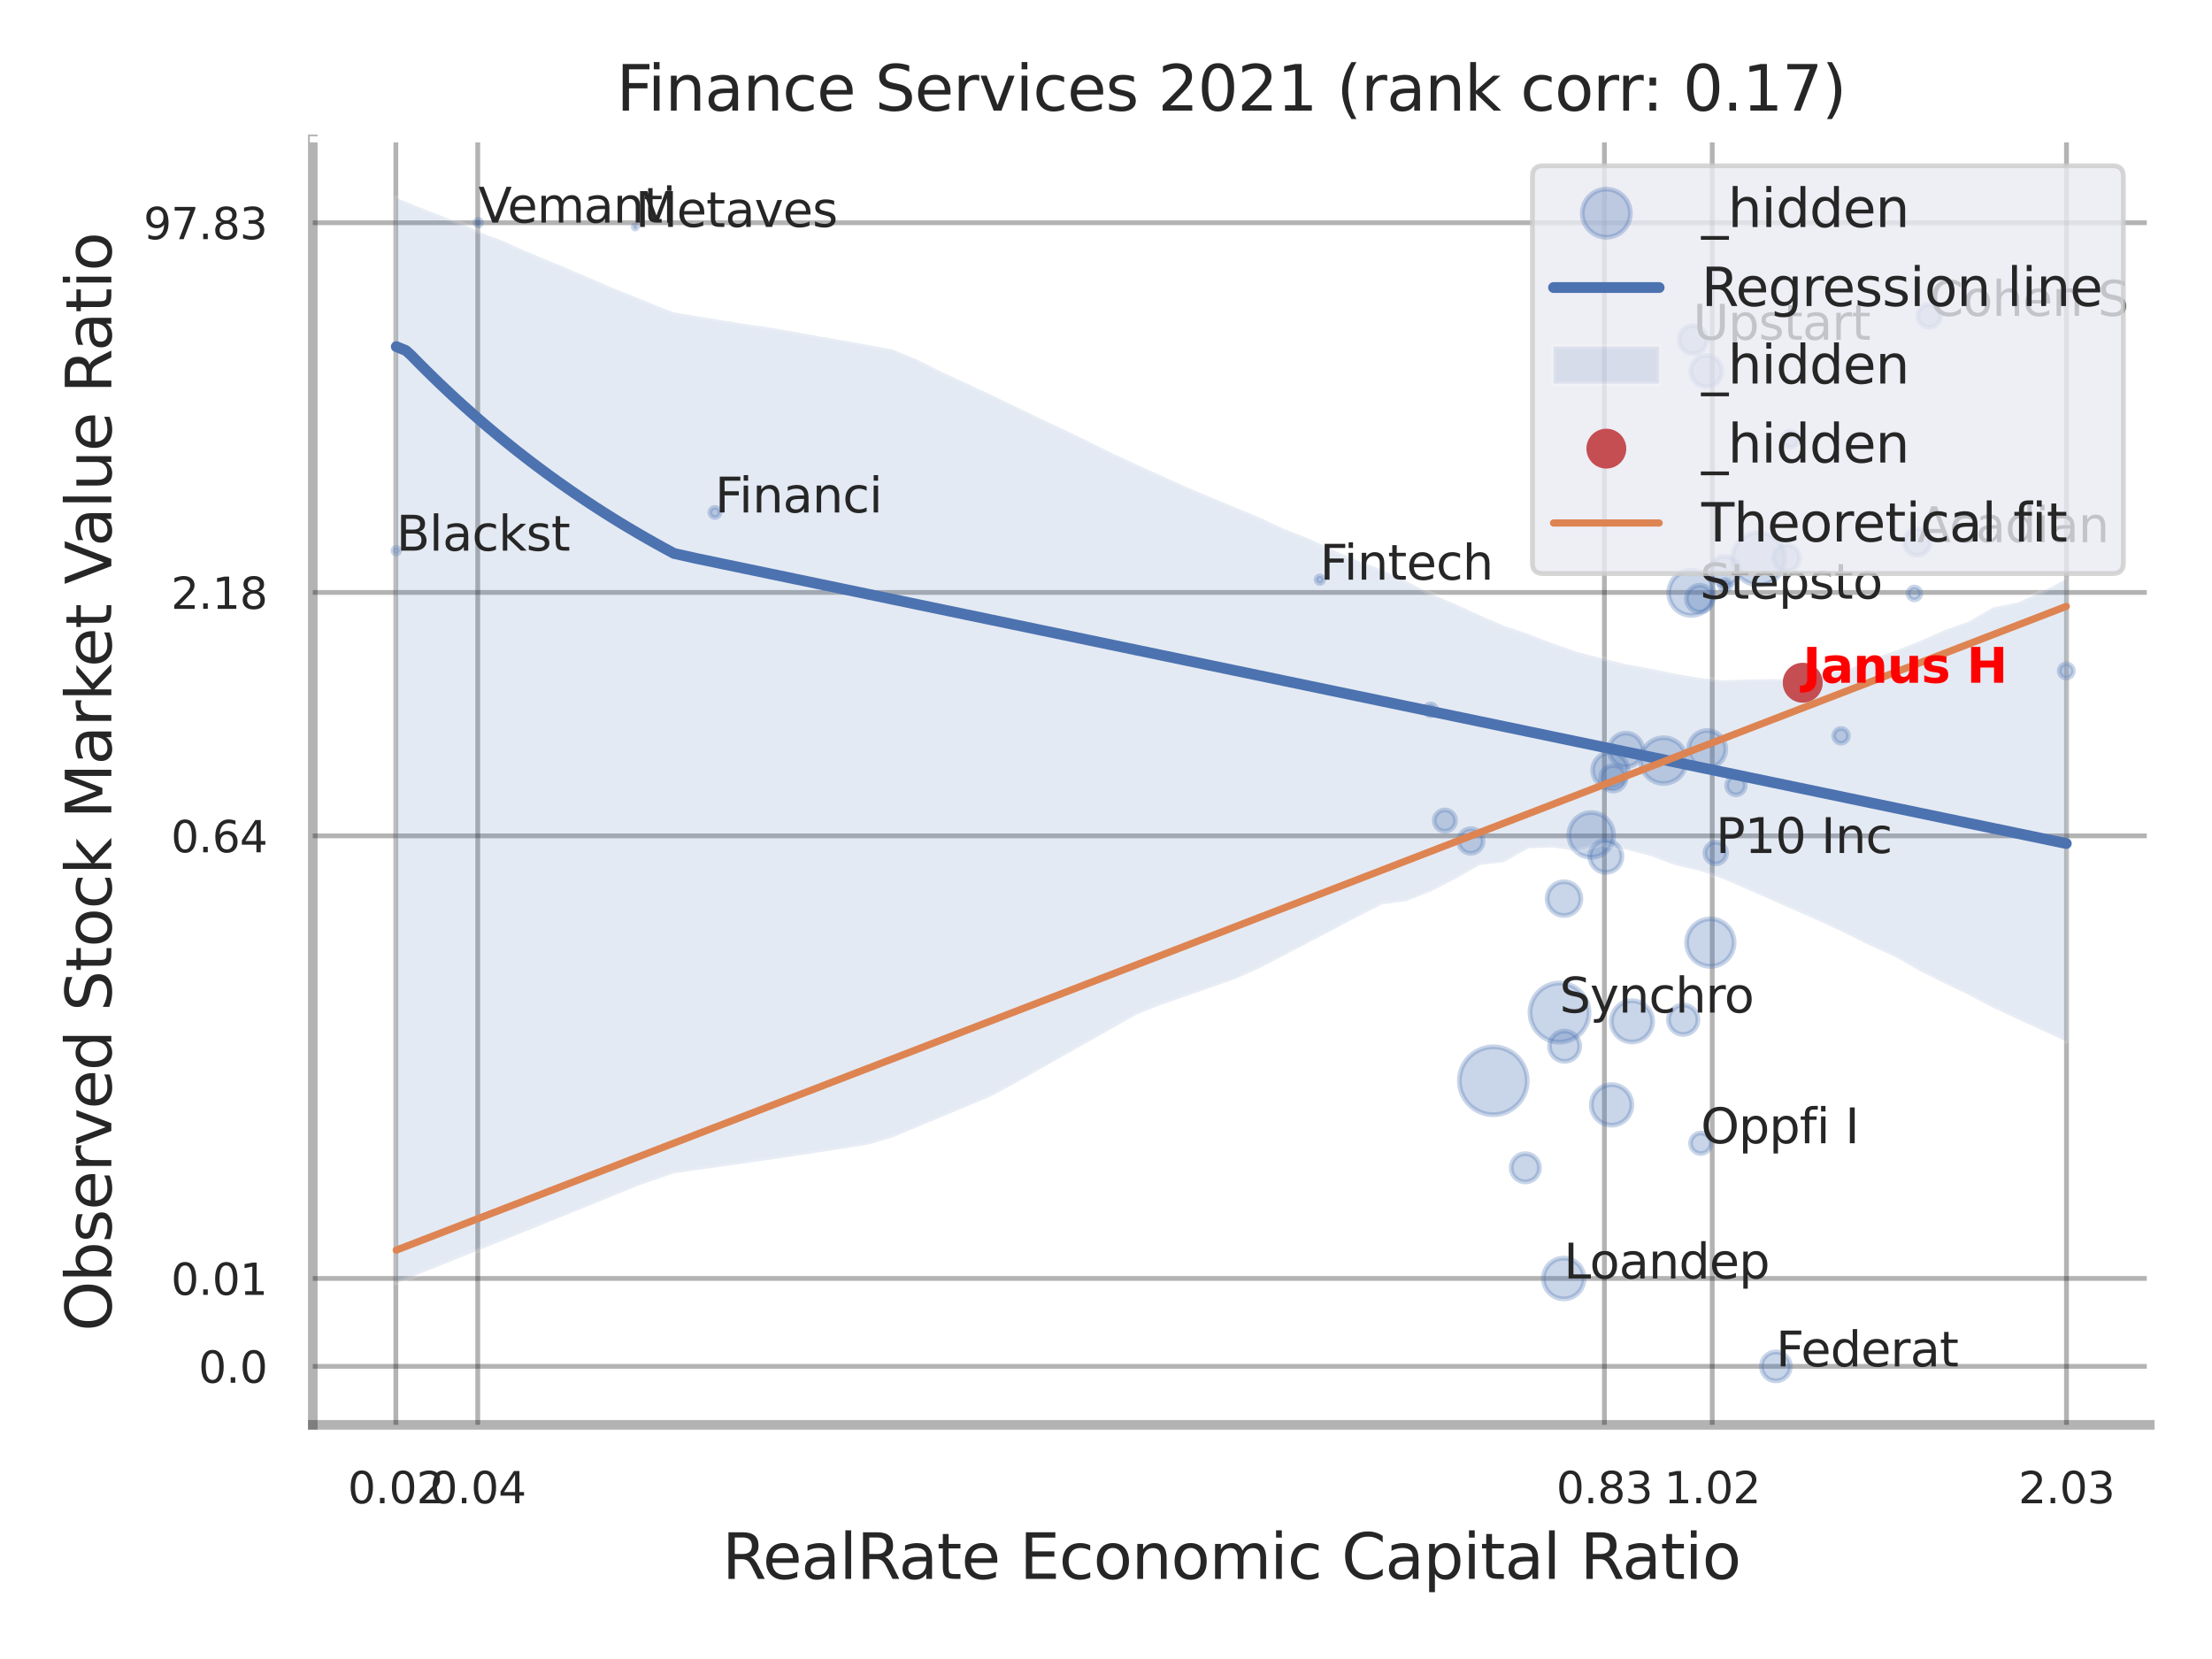 <?xml version="1.0" encoding="utf-8" standalone="no"?>
<!DOCTYPE svg PUBLIC "-//W3C//DTD SVG 1.1//EN"
  "http://www.w3.org/Graphics/SVG/1.1/DTD/svg11.dtd">
<svg xmlns:xlink="http://www.w3.org/1999/xlink" width="460.8pt" height="345.6pt" viewBox="0 0 460.8 345.6" xmlns="http://www.w3.org/2000/svg" version="1.1">
 <defs>
  <style type="text/css">*{stroke-linejoin: round; stroke-linecap: butt}</style>
 </defs>
 <g id="figure_1">
  <g id="patch_1">
   <path d="M 0 345.6 
L 460.8 345.6 
L 460.8 0 
L 0 0 
z
" style="fill: #ffffff"/>
  </g>
  <g id="axes_1">
   <g id="patch_2">
    <path d="M 65.16 296.82 
L 447.84 296.82 
L 447.84 29.04 
L 65.16 29.04 
z
" style="fill: #ffffff"/>
   </g>
   <g id="matplotlib.axis_1">
    <g id="xtick_1">
     <g id="line2d_1">
      <path d="M 82.465 296.82 
L 82.465 29.04 
" clip-path="url(#p71cad5778a)" style="fill: none; stroke: #000000; stroke-opacity: 0.3; stroke-linecap: round"/>
     </g>
     <g id="text_1">
      <!-- 0.02 -->
      <g style="fill: #262626" transform="translate(72.446 313.159) scale(0.09 -0.09)">
       <defs>
        <path id="DejaVuSans-30" d="M 2034 4250 
Q 1547 4250 1301 3770 
Q 1056 3291 1056 2328 
Q 1056 1369 1301 889 
Q 1547 409 2034 409 
Q 2525 409 2770 889 
Q 3016 1369 3016 2328 
Q 3016 3291 2770 3770 
Q 2525 4250 2034 4250 
z
M 2034 4750 
Q 2819 4750 3233 4129 
Q 3647 3509 3647 2328 
Q 3647 1150 3233 529 
Q 2819 -91 2034 -91 
Q 1250 -91 836 529 
Q 422 1150 422 2328 
Q 422 3509 836 4129 
Q 1250 4750 2034 4750 
z
" transform="scale(0.016)"/>
        <path id="DejaVuSans-2e" d="M 684 794 
L 1344 794 
L 1344 0 
L 684 0 
L 684 794 
z
" transform="scale(0.016)"/>
        <path id="DejaVuSans-32" d="M 1228 531 
L 3431 531 
L 3431 0 
L 469 0 
L 469 531 
Q 828 903 1448 1529 
Q 2069 2156 2228 2338 
Q 2531 2678 2651 2914 
Q 2772 3150 2772 3378 
Q 2772 3750 2511 3984 
Q 2250 4219 1831 4219 
Q 1534 4219 1204 4116 
Q 875 4013 500 3803 
L 500 4441 
Q 881 4594 1212 4672 
Q 1544 4750 1819 4750 
Q 2544 4750 2975 4387 
Q 3406 4025 3406 3419 
Q 3406 3131 3298 2873 
Q 3191 2616 2906 2266 
Q 2828 2175 2409 1742 
Q 1991 1309 1228 531 
z
" transform="scale(0.016)"/>
       </defs>
       <use xlink:href="#DejaVuSans-30"/>
       <use xlink:href="#DejaVuSans-2e" transform="translate(63.623 0)"/>
       <use xlink:href="#DejaVuSans-30" transform="translate(95.41 0)"/>
       <use xlink:href="#DejaVuSans-32" transform="translate(159.033 0)"/>
      </g>
     </g>
    </g>
    <g id="xtick_2">
     <g id="line2d_2">
      <path d="M 99.522 296.82 
L 99.522 29.04 
" clip-path="url(#p71cad5778a)" style="fill: none; stroke: #000000; stroke-opacity: 0.3; stroke-linecap: round"/>
     </g>
     <g id="text_2">
      <!-- 0.04 -->
      <g style="fill: #262626" transform="translate(89.503 313.159) scale(0.09 -0.09)">
       <defs>
        <path id="DejaVuSans-34" d="M 2419 4116 
L 825 1625 
L 2419 1625 
L 2419 4116 
z
M 2253 4666 
L 3047 4666 
L 3047 1625 
L 3713 1625 
L 3713 1100 
L 3047 1100 
L 3047 0 
L 2419 0 
L 2419 1100 
L 313 1100 
L 313 1709 
L 2253 4666 
z
" transform="scale(0.016)"/>
       </defs>
       <use xlink:href="#DejaVuSans-30"/>
       <use xlink:href="#DejaVuSans-2e" transform="translate(63.623 0)"/>
       <use xlink:href="#DejaVuSans-30" transform="translate(95.41 0)"/>
       <use xlink:href="#DejaVuSans-34" transform="translate(159.033 0)"/>
      </g>
     </g>
    </g>
    <g id="xtick_3">
     <g id="line2d_3">
      <path d="M 334.225 296.82 
L 334.225 29.04 
" clip-path="url(#p71cad5778a)" style="fill: none; stroke: #000000; stroke-opacity: 0.3; stroke-linecap: round"/>
     </g>
     <g id="text_3">
      <!-- 0.83 -->
      <g style="fill: #262626" transform="translate(324.206 313.159) scale(0.09 -0.09)">
       <defs>
        <path id="DejaVuSans-38" d="M 2034 2216 
Q 1584 2216 1326 1975 
Q 1069 1734 1069 1313 
Q 1069 891 1326 650 
Q 1584 409 2034 409 
Q 2484 409 2743 651 
Q 3003 894 3003 1313 
Q 3003 1734 2745 1975 
Q 2488 2216 2034 2216 
z
M 1403 2484 
Q 997 2584 770 2862 
Q 544 3141 544 3541 
Q 544 4100 942 4425 
Q 1341 4750 2034 4750 
Q 2731 4750 3128 4425 
Q 3525 4100 3525 3541 
Q 3525 3141 3298 2862 
Q 3072 2584 2669 2484 
Q 3125 2378 3379 2068 
Q 3634 1759 3634 1313 
Q 3634 634 3220 271 
Q 2806 -91 2034 -91 
Q 1263 -91 848 271 
Q 434 634 434 1313 
Q 434 1759 690 2068 
Q 947 2378 1403 2484 
z
M 1172 3481 
Q 1172 3119 1398 2916 
Q 1625 2713 2034 2713 
Q 2441 2713 2670 2916 
Q 2900 3119 2900 3481 
Q 2900 3844 2670 4047 
Q 2441 4250 2034 4250 
Q 1625 4250 1398 4047 
Q 1172 3844 1172 3481 
z
" transform="scale(0.016)"/>
        <path id="DejaVuSans-33" d="M 2597 2516 
Q 3050 2419 3304 2112 
Q 3559 1806 3559 1356 
Q 3559 666 3084 287 
Q 2609 -91 1734 -91 
Q 1441 -91 1130 -33 
Q 819 25 488 141 
L 488 750 
Q 750 597 1062 519 
Q 1375 441 1716 441 
Q 2309 441 2620 675 
Q 2931 909 2931 1356 
Q 2931 1769 2642 2001 
Q 2353 2234 1838 2234 
L 1294 2234 
L 1294 2753 
L 1863 2753 
Q 2328 2753 2575 2939 
Q 2822 3125 2822 3475 
Q 2822 3834 2567 4026 
Q 2313 4219 1838 4219 
Q 1578 4219 1281 4162 
Q 984 4106 628 3988 
L 628 4550 
Q 988 4650 1302 4700 
Q 1616 4750 1894 4750 
Q 2613 4750 3031 4423 
Q 3450 4097 3450 3541 
Q 3450 3153 3228 2886 
Q 3006 2619 2597 2516 
z
" transform="scale(0.016)"/>
       </defs>
       <use xlink:href="#DejaVuSans-30"/>
       <use xlink:href="#DejaVuSans-2e" transform="translate(63.623 0)"/>
       <use xlink:href="#DejaVuSans-38" transform="translate(95.41 0)"/>
       <use xlink:href="#DejaVuSans-33" transform="translate(159.033 0)"/>
      </g>
     </g>
    </g>
    <g id="xtick_4">
     <g id="line2d_4">
      <path d="M 356.687 296.82 
L 356.687 29.04 
" clip-path="url(#p71cad5778a)" style="fill: none; stroke: #000000; stroke-opacity: 0.3; stroke-linecap: round"/>
     </g>
     <g id="text_4">
      <!-- 1.02 -->
      <g style="fill: #262626" transform="translate(346.667 313.159) scale(0.09 -0.09)">
       <defs>
        <path id="DejaVuSans-31" d="M 794 531 
L 1825 531 
L 1825 4091 
L 703 3866 
L 703 4441 
L 1819 4666 
L 2450 4666 
L 2450 531 
L 3481 531 
L 3481 0 
L 794 0 
L 794 531 
z
" transform="scale(0.016)"/>
       </defs>
       <use xlink:href="#DejaVuSans-31"/>
       <use xlink:href="#DejaVuSans-2e" transform="translate(63.623 0)"/>
       <use xlink:href="#DejaVuSans-30" transform="translate(95.41 0)"/>
       <use xlink:href="#DejaVuSans-32" transform="translate(159.033 0)"/>
      </g>
     </g>
    </g>
    <g id="xtick_5">
     <g id="line2d_5">
      <path d="M 430.488 296.82 
L 430.488 29.04 
" clip-path="url(#p71cad5778a)" style="fill: none; stroke: #000000; stroke-opacity: 0.3; stroke-linecap: round"/>
     </g>
     <g id="text_5">
      <!-- 2.03 -->
      <g style="fill: #262626" transform="translate(420.469 313.159) scale(0.09 -0.09)">
       <use xlink:href="#DejaVuSans-32"/>
       <use xlink:href="#DejaVuSans-2e" transform="translate(63.623 0)"/>
       <use xlink:href="#DejaVuSans-30" transform="translate(95.41 0)"/>
       <use xlink:href="#DejaVuSans-33" transform="translate(159.033 0)"/>
      </g>
     </g>
    </g>
    <g id="xtick_6"/>
    <g id="xtick_7"/>
    <g id="text_6">
     <!-- RealRate Economic Capital Ratio -->
     <g style="fill: #262626" transform="translate(150.446 328.908) scale(0.13 -0.13)">
      <defs>
       <path id="DejaVuSans-52" d="M 2841 2188 
Q 3044 2119 3236 1894 
Q 3428 1669 3622 1275 
L 4263 0 
L 3584 0 
L 2988 1197 
Q 2756 1666 2539 1819 
Q 2322 1972 1947 1972 
L 1259 1972 
L 1259 0 
L 628 0 
L 628 4666 
L 2053 4666 
Q 2853 4666 3247 4331 
Q 3641 3997 3641 3322 
Q 3641 2881 3436 2590 
Q 3231 2300 2841 2188 
z
M 1259 4147 
L 1259 2491 
L 2053 2491 
Q 2509 2491 2742 2702 
Q 2975 2913 2975 3322 
Q 2975 3731 2742 3939 
Q 2509 4147 2053 4147 
L 1259 4147 
z
" transform="scale(0.016)"/>
       <path id="DejaVuSans-65" d="M 3597 1894 
L 3597 1613 
L 953 1613 
Q 991 1019 1311 708 
Q 1631 397 2203 397 
Q 2534 397 2845 478 
Q 3156 559 3463 722 
L 3463 178 
Q 3153 47 2828 -22 
Q 2503 -91 2169 -91 
Q 1331 -91 842 396 
Q 353 884 353 1716 
Q 353 2575 817 3079 
Q 1281 3584 2069 3584 
Q 2775 3584 3186 3129 
Q 3597 2675 3597 1894 
z
M 3022 2063 
Q 3016 2534 2758 2815 
Q 2500 3097 2075 3097 
Q 1594 3097 1305 2825 
Q 1016 2553 972 2059 
L 3022 2063 
z
" transform="scale(0.016)"/>
       <path id="DejaVuSans-61" d="M 2194 1759 
Q 1497 1759 1228 1600 
Q 959 1441 959 1056 
Q 959 750 1161 570 
Q 1363 391 1709 391 
Q 2188 391 2477 730 
Q 2766 1069 2766 1631 
L 2766 1759 
L 2194 1759 
z
M 3341 1997 
L 3341 0 
L 2766 0 
L 2766 531 
Q 2569 213 2275 61 
Q 1981 -91 1556 -91 
Q 1019 -91 701 211 
Q 384 513 384 1019 
Q 384 1609 779 1909 
Q 1175 2209 1959 2209 
L 2766 2209 
L 2766 2266 
Q 2766 2663 2505 2880 
Q 2244 3097 1772 3097 
Q 1472 3097 1187 3025 
Q 903 2953 641 2809 
L 641 3341 
Q 956 3463 1253 3523 
Q 1550 3584 1831 3584 
Q 2591 3584 2966 3190 
Q 3341 2797 3341 1997 
z
" transform="scale(0.016)"/>
       <path id="DejaVuSans-6c" d="M 603 4863 
L 1178 4863 
L 1178 0 
L 603 0 
L 603 4863 
z
" transform="scale(0.016)"/>
       <path id="DejaVuSans-74" d="M 1172 4494 
L 1172 3500 
L 2356 3500 
L 2356 3053 
L 1172 3053 
L 1172 1153 
Q 1172 725 1289 603 
Q 1406 481 1766 481 
L 2356 481 
L 2356 0 
L 1766 0 
Q 1100 0 847 248 
Q 594 497 594 1153 
L 594 3053 
L 172 3053 
L 172 3500 
L 594 3500 
L 594 4494 
L 1172 4494 
z
" transform="scale(0.016)"/>
       <path id="DejaVuSans-20" transform="scale(0.016)"/>
       <path id="DejaVuSans-45" d="M 628 4666 
L 3578 4666 
L 3578 4134 
L 1259 4134 
L 1259 2753 
L 3481 2753 
L 3481 2222 
L 1259 2222 
L 1259 531 
L 3634 531 
L 3634 0 
L 628 0 
L 628 4666 
z
" transform="scale(0.016)"/>
       <path id="DejaVuSans-63" d="M 3122 3366 
L 3122 2828 
Q 2878 2963 2633 3030 
Q 2388 3097 2138 3097 
Q 1578 3097 1268 2742 
Q 959 2388 959 1747 
Q 959 1106 1268 751 
Q 1578 397 2138 397 
Q 2388 397 2633 464 
Q 2878 531 3122 666 
L 3122 134 
Q 2881 22 2623 -34 
Q 2366 -91 2075 -91 
Q 1284 -91 818 406 
Q 353 903 353 1747 
Q 353 2603 823 3093 
Q 1294 3584 2113 3584 
Q 2378 3584 2631 3529 
Q 2884 3475 3122 3366 
z
" transform="scale(0.016)"/>
       <path id="DejaVuSans-6f" d="M 1959 3097 
Q 1497 3097 1228 2736 
Q 959 2375 959 1747 
Q 959 1119 1226 758 
Q 1494 397 1959 397 
Q 2419 397 2687 759 
Q 2956 1122 2956 1747 
Q 2956 2369 2687 2733 
Q 2419 3097 1959 3097 
z
M 1959 3584 
Q 2709 3584 3137 3096 
Q 3566 2609 3566 1747 
Q 3566 888 3137 398 
Q 2709 -91 1959 -91 
Q 1206 -91 779 398 
Q 353 888 353 1747 
Q 353 2609 779 3096 
Q 1206 3584 1959 3584 
z
" transform="scale(0.016)"/>
       <path id="DejaVuSans-6e" d="M 3513 2113 
L 3513 0 
L 2938 0 
L 2938 2094 
Q 2938 2591 2744 2837 
Q 2550 3084 2163 3084 
Q 1697 3084 1428 2787 
Q 1159 2491 1159 1978 
L 1159 0 
L 581 0 
L 581 3500 
L 1159 3500 
L 1159 2956 
Q 1366 3272 1645 3428 
Q 1925 3584 2291 3584 
Q 2894 3584 3203 3211 
Q 3513 2838 3513 2113 
z
" transform="scale(0.016)"/>
       <path id="DejaVuSans-6d" d="M 3328 2828 
Q 3544 3216 3844 3400 
Q 4144 3584 4550 3584 
Q 5097 3584 5394 3201 
Q 5691 2819 5691 2113 
L 5691 0 
L 5113 0 
L 5113 2094 
Q 5113 2597 4934 2840 
Q 4756 3084 4391 3084 
Q 3944 3084 3684 2787 
Q 3425 2491 3425 1978 
L 3425 0 
L 2847 0 
L 2847 2094 
Q 2847 2600 2669 2842 
Q 2491 3084 2119 3084 
Q 1678 3084 1418 2786 
Q 1159 2488 1159 1978 
L 1159 0 
L 581 0 
L 581 3500 
L 1159 3500 
L 1159 2956 
Q 1356 3278 1631 3431 
Q 1906 3584 2284 3584 
Q 2666 3584 2933 3390 
Q 3200 3197 3328 2828 
z
" transform="scale(0.016)"/>
       <path id="DejaVuSans-69" d="M 603 3500 
L 1178 3500 
L 1178 0 
L 603 0 
L 603 3500 
z
M 603 4863 
L 1178 4863 
L 1178 4134 
L 603 4134 
L 603 4863 
z
" transform="scale(0.016)"/>
       <path id="DejaVuSans-43" d="M 4122 4306 
L 4122 3641 
Q 3803 3938 3442 4084 
Q 3081 4231 2675 4231 
Q 1875 4231 1450 3742 
Q 1025 3253 1025 2328 
Q 1025 1406 1450 917 
Q 1875 428 2675 428 
Q 3081 428 3442 575 
Q 3803 722 4122 1019 
L 4122 359 
Q 3791 134 3420 21 
Q 3050 -91 2638 -91 
Q 1578 -91 968 557 
Q 359 1206 359 2328 
Q 359 3453 968 4101 
Q 1578 4750 2638 4750 
Q 3056 4750 3426 4639 
Q 3797 4528 4122 4306 
z
" transform="scale(0.016)"/>
       <path id="DejaVuSans-70" d="M 1159 525 
L 1159 -1331 
L 581 -1331 
L 581 3500 
L 1159 3500 
L 1159 2969 
Q 1341 3281 1617 3432 
Q 1894 3584 2278 3584 
Q 2916 3584 3314 3078 
Q 3713 2572 3713 1747 
Q 3713 922 3314 415 
Q 2916 -91 2278 -91 
Q 1894 -91 1617 61 
Q 1341 213 1159 525 
z
M 3116 1747 
Q 3116 2381 2855 2742 
Q 2594 3103 2138 3103 
Q 1681 3103 1420 2742 
Q 1159 2381 1159 1747 
Q 1159 1113 1420 752 
Q 1681 391 2138 391 
Q 2594 391 2855 752 
Q 3116 1113 3116 1747 
z
" transform="scale(0.016)"/>
      </defs>
      <use xlink:href="#DejaVuSans-52"/>
      <use xlink:href="#DejaVuSans-65" transform="translate(64.982 0)"/>
      <use xlink:href="#DejaVuSans-61" transform="translate(126.506 0)"/>
      <use xlink:href="#DejaVuSans-6c" transform="translate(187.785 0)"/>
      <use xlink:href="#DejaVuSans-52" transform="translate(215.568 0)"/>
      <use xlink:href="#DejaVuSans-61" transform="translate(282.801 0)"/>
      <use xlink:href="#DejaVuSans-74" transform="translate(344.08 0)"/>
      <use xlink:href="#DejaVuSans-65" transform="translate(383.289 0)"/>
      <use xlink:href="#DejaVuSans-20" transform="translate(444.812 0)"/>
      <use xlink:href="#DejaVuSans-45" transform="translate(476.6 0)"/>
      <use xlink:href="#DejaVuSans-63" transform="translate(539.783 0)"/>
      <use xlink:href="#DejaVuSans-6f" transform="translate(594.764 0)"/>
      <use xlink:href="#DejaVuSans-6e" transform="translate(655.945 0)"/>
      <use xlink:href="#DejaVuSans-6f" transform="translate(719.324 0)"/>
      <use xlink:href="#DejaVuSans-6d" transform="translate(780.506 0)"/>
      <use xlink:href="#DejaVuSans-69" transform="translate(877.918 0)"/>
      <use xlink:href="#DejaVuSans-63" transform="translate(905.701 0)"/>
      <use xlink:href="#DejaVuSans-20" transform="translate(960.682 0)"/>
      <use xlink:href="#DejaVuSans-43" transform="translate(992.469 0)"/>
      <use xlink:href="#DejaVuSans-61" transform="translate(1062.293 0)"/>
      <use xlink:href="#DejaVuSans-70" transform="translate(1123.572 0)"/>
      <use xlink:href="#DejaVuSans-69" transform="translate(1187.049 0)"/>
      <use xlink:href="#DejaVuSans-74" transform="translate(1214.832 0)"/>
      <use xlink:href="#DejaVuSans-61" transform="translate(1254.041 0)"/>
      <use xlink:href="#DejaVuSans-6c" transform="translate(1315.32 0)"/>
      <use xlink:href="#DejaVuSans-20" transform="translate(1343.104 0)"/>
      <use xlink:href="#DejaVuSans-52" transform="translate(1374.891 0)"/>
      <use xlink:href="#DejaVuSans-61" transform="translate(1442.123 0)"/>
      <use xlink:href="#DejaVuSans-74" transform="translate(1503.402 0)"/>
      <use xlink:href="#DejaVuSans-69" transform="translate(1542.611 0)"/>
      <use xlink:href="#DejaVuSans-6f" transform="translate(1570.395 0)"/>
     </g>
    </g>
   </g>
   <g id="matplotlib.axis_2">
    <g id="ytick_1">
     <g id="line2d_6">
      <path d="M 65.16 284.635 
L 447.84 284.635 
" clip-path="url(#p71cad5778a)" style="fill: none; stroke: #000000; stroke-opacity: 0.3; stroke-linecap: round"/>
     </g>
     <g id="text_7">
      <!-- 0.0 -->
      <g style="fill: #262626" transform="translate(41.347 288.054) scale(0.09 -0.09)">
       <use xlink:href="#DejaVuSans-30"/>
       <use xlink:href="#DejaVuSans-2e" transform="translate(63.623 0)"/>
       <use xlink:href="#DejaVuSans-30" transform="translate(95.41 0)"/>
      </g>
     </g>
    </g>
    <g id="ytick_2">
     <g id="line2d_7">
      <path d="M 65.16 266.321 
L 447.84 266.321 
" clip-path="url(#p71cad5778a)" style="fill: none; stroke: #000000; stroke-opacity: 0.3; stroke-linecap: round"/>
     </g>
     <g id="text_8">
      <!-- 0.01 -->
      <g style="fill: #262626" transform="translate(35.621 269.74) scale(0.09 -0.09)">
       <use xlink:href="#DejaVuSans-30"/>
       <use xlink:href="#DejaVuSans-2e" transform="translate(63.623 0)"/>
       <use xlink:href="#DejaVuSans-30" transform="translate(95.41 0)"/>
       <use xlink:href="#DejaVuSans-31" transform="translate(159.033 0)"/>
      </g>
     </g>
    </g>
    <g id="ytick_3">
     <g id="line2d_8">
      <path d="M 65.16 174.127 
L 447.84 174.127 
" clip-path="url(#p71cad5778a)" style="fill: none; stroke: #000000; stroke-opacity: 0.3; stroke-linecap: round"/>
     </g>
     <g id="text_9">
      <!-- 0.64 -->
      <g style="fill: #262626" transform="translate(35.621 177.546) scale(0.09 -0.09)">
       <defs>
        <path id="DejaVuSans-36" d="M 2113 2584 
Q 1688 2584 1439 2293 
Q 1191 2003 1191 1497 
Q 1191 994 1439 701 
Q 1688 409 2113 409 
Q 2538 409 2786 701 
Q 3034 994 3034 1497 
Q 3034 2003 2786 2293 
Q 2538 2584 2113 2584 
z
M 3366 4563 
L 3366 3988 
Q 3128 4100 2886 4159 
Q 2644 4219 2406 4219 
Q 1781 4219 1451 3797 
Q 1122 3375 1075 2522 
Q 1259 2794 1537 2939 
Q 1816 3084 2150 3084 
Q 2853 3084 3261 2657 
Q 3669 2231 3669 1497 
Q 3669 778 3244 343 
Q 2819 -91 2113 -91 
Q 1303 -91 875 529 
Q 447 1150 447 2328 
Q 447 3434 972 4092 
Q 1497 4750 2381 4750 
Q 2619 4750 2861 4703 
Q 3103 4656 3366 4563 
z
" transform="scale(0.016)"/>
       </defs>
       <use xlink:href="#DejaVuSans-30"/>
       <use xlink:href="#DejaVuSans-2e" transform="translate(63.623 0)"/>
       <use xlink:href="#DejaVuSans-36" transform="translate(95.41 0)"/>
       <use xlink:href="#DejaVuSans-34" transform="translate(159.033 0)"/>
      </g>
     </g>
    </g>
    <g id="ytick_4">
     <g id="line2d_9">
      <path d="M 65.16 123.412 
L 447.84 123.412 
" clip-path="url(#p71cad5778a)" style="fill: none; stroke: #000000; stroke-opacity: 0.3; stroke-linecap: round"/>
     </g>
     <g id="text_10">
      <!-- 2.18 -->
      <g style="fill: #262626" transform="translate(35.621 126.831) scale(0.09 -0.09)">
       <use xlink:href="#DejaVuSans-32"/>
       <use xlink:href="#DejaVuSans-2e" transform="translate(63.623 0)"/>
       <use xlink:href="#DejaVuSans-31" transform="translate(95.41 0)"/>
       <use xlink:href="#DejaVuSans-38" transform="translate(159.033 0)"/>
      </g>
     </g>
    </g>
    <g id="ytick_5">
     <g id="line2d_10">
      <path d="M 65.16 46.404 
L 447.84 46.404 
" clip-path="url(#p71cad5778a)" style="fill: none; stroke: #000000; stroke-opacity: 0.3; stroke-linecap: round"/>
     </g>
     <g id="text_11">
      <!-- 97.83 -->
      <g style="fill: #262626" transform="translate(29.895 49.823) scale(0.09 -0.09)">
       <defs>
        <path id="DejaVuSans-39" d="M 703 97 
L 703 672 
Q 941 559 1184 500 
Q 1428 441 1663 441 
Q 2288 441 2617 861 
Q 2947 1281 2994 2138 
Q 2813 1869 2534 1725 
Q 2256 1581 1919 1581 
Q 1219 1581 811 2004 
Q 403 2428 403 3163 
Q 403 3881 828 4315 
Q 1253 4750 1959 4750 
Q 2769 4750 3195 4129 
Q 3622 3509 3622 2328 
Q 3622 1225 3098 567 
Q 2575 -91 1691 -91 
Q 1453 -91 1209 -44 
Q 966 3 703 97 
z
M 1959 2075 
Q 2384 2075 2632 2365 
Q 2881 2656 2881 3163 
Q 2881 3666 2632 3958 
Q 2384 4250 1959 4250 
Q 1534 4250 1286 3958 
Q 1038 3666 1038 3163 
Q 1038 2656 1286 2365 
Q 1534 2075 1959 2075 
z
" transform="scale(0.016)"/>
        <path id="DejaVuSans-37" d="M 525 4666 
L 3525 4666 
L 3525 4397 
L 1831 0 
L 1172 0 
L 2766 4134 
L 525 4134 
L 525 4666 
z
" transform="scale(0.016)"/>
       </defs>
       <use xlink:href="#DejaVuSans-39"/>
       <use xlink:href="#DejaVuSans-37" transform="translate(63.623 0)"/>
       <use xlink:href="#DejaVuSans-2e" transform="translate(127.246 0)"/>
       <use xlink:href="#DejaVuSans-38" transform="translate(159.033 0)"/>
       <use xlink:href="#DejaVuSans-33" transform="translate(222.656 0)"/>
      </g>
     </g>
    </g>
    <g id="ytick_6"/>
    <g id="ytick_7"/>
    <g id="ytick_8"/>
    <g id="ytick_9"/>
    <g id="text_12">
     <!-- Observed Stock Market Value Ratio -->
     <g style="fill: #262626" transform="translate(23.191 277.332) rotate(-90) scale(0.13 -0.13)">
      <defs>
       <path id="DejaVuSans-4f" d="M 2522 4238 
Q 1834 4238 1429 3725 
Q 1025 3213 1025 2328 
Q 1025 1447 1429 934 
Q 1834 422 2522 422 
Q 3209 422 3611 934 
Q 4013 1447 4013 2328 
Q 4013 3213 3611 3725 
Q 3209 4238 2522 4238 
z
M 2522 4750 
Q 3503 4750 4090 4092 
Q 4678 3434 4678 2328 
Q 4678 1225 4090 567 
Q 3503 -91 2522 -91 
Q 1538 -91 948 565 
Q 359 1222 359 2328 
Q 359 3434 948 4092 
Q 1538 4750 2522 4750 
z
" transform="scale(0.016)"/>
       <path id="DejaVuSans-62" d="M 3116 1747 
Q 3116 2381 2855 2742 
Q 2594 3103 2138 3103 
Q 1681 3103 1420 2742 
Q 1159 2381 1159 1747 
Q 1159 1113 1420 752 
Q 1681 391 2138 391 
Q 2594 391 2855 752 
Q 3116 1113 3116 1747 
z
M 1159 2969 
Q 1341 3281 1617 3432 
Q 1894 3584 2278 3584 
Q 2916 3584 3314 3078 
Q 3713 2572 3713 1747 
Q 3713 922 3314 415 
Q 2916 -91 2278 -91 
Q 1894 -91 1617 61 
Q 1341 213 1159 525 
L 1159 0 
L 581 0 
L 581 4863 
L 1159 4863 
L 1159 2969 
z
" transform="scale(0.016)"/>
       <path id="DejaVuSans-73" d="M 2834 3397 
L 2834 2853 
Q 2591 2978 2328 3040 
Q 2066 3103 1784 3103 
Q 1356 3103 1142 2972 
Q 928 2841 928 2578 
Q 928 2378 1081 2264 
Q 1234 2150 1697 2047 
L 1894 2003 
Q 2506 1872 2764 1633 
Q 3022 1394 3022 966 
Q 3022 478 2636 193 
Q 2250 -91 1575 -91 
Q 1294 -91 989 -36 
Q 684 19 347 128 
L 347 722 
Q 666 556 975 473 
Q 1284 391 1588 391 
Q 1994 391 2212 530 
Q 2431 669 2431 922 
Q 2431 1156 2273 1281 
Q 2116 1406 1581 1522 
L 1381 1569 
Q 847 1681 609 1914 
Q 372 2147 372 2553 
Q 372 3047 722 3315 
Q 1072 3584 1716 3584 
Q 2034 3584 2315 3537 
Q 2597 3491 2834 3397 
z
" transform="scale(0.016)"/>
       <path id="DejaVuSans-72" d="M 2631 2963 
Q 2534 3019 2420 3045 
Q 2306 3072 2169 3072 
Q 1681 3072 1420 2755 
Q 1159 2438 1159 1844 
L 1159 0 
L 581 0 
L 581 3500 
L 1159 3500 
L 1159 2956 
Q 1341 3275 1631 3429 
Q 1922 3584 2338 3584 
Q 2397 3584 2469 3576 
Q 2541 3569 2628 3553 
L 2631 2963 
z
" transform="scale(0.016)"/>
       <path id="DejaVuSans-76" d="M 191 3500 
L 800 3500 
L 1894 563 
L 2988 3500 
L 3597 3500 
L 2284 0 
L 1503 0 
L 191 3500 
z
" transform="scale(0.016)"/>
       <path id="DejaVuSans-64" d="M 2906 2969 
L 2906 4863 
L 3481 4863 
L 3481 0 
L 2906 0 
L 2906 525 
Q 2725 213 2448 61 
Q 2172 -91 1784 -91 
Q 1150 -91 751 415 
Q 353 922 353 1747 
Q 353 2572 751 3078 
Q 1150 3584 1784 3584 
Q 2172 3584 2448 3432 
Q 2725 3281 2906 2969 
z
M 947 1747 
Q 947 1113 1208 752 
Q 1469 391 1925 391 
Q 2381 391 2643 752 
Q 2906 1113 2906 1747 
Q 2906 2381 2643 2742 
Q 2381 3103 1925 3103 
Q 1469 3103 1208 2742 
Q 947 2381 947 1747 
z
" transform="scale(0.016)"/>
       <path id="DejaVuSans-53" d="M 3425 4513 
L 3425 3897 
Q 3066 4069 2747 4153 
Q 2428 4238 2131 4238 
Q 1616 4238 1336 4038 
Q 1056 3838 1056 3469 
Q 1056 3159 1242 3001 
Q 1428 2844 1947 2747 
L 2328 2669 
Q 3034 2534 3370 2195 
Q 3706 1856 3706 1288 
Q 3706 609 3251 259 
Q 2797 -91 1919 -91 
Q 1588 -91 1214 -16 
Q 841 59 441 206 
L 441 856 
Q 825 641 1194 531 
Q 1563 422 1919 422 
Q 2459 422 2753 634 
Q 3047 847 3047 1241 
Q 3047 1584 2836 1778 
Q 2625 1972 2144 2069 
L 1759 2144 
Q 1053 2284 737 2584 
Q 422 2884 422 3419 
Q 422 4038 858 4394 
Q 1294 4750 2059 4750 
Q 2388 4750 2728 4690 
Q 3069 4631 3425 4513 
z
" transform="scale(0.016)"/>
       <path id="DejaVuSans-6b" d="M 581 4863 
L 1159 4863 
L 1159 1991 
L 2875 3500 
L 3609 3500 
L 1753 1863 
L 3688 0 
L 2938 0 
L 1159 1709 
L 1159 0 
L 581 0 
L 581 4863 
z
" transform="scale(0.016)"/>
       <path id="DejaVuSans-4d" d="M 628 4666 
L 1569 4666 
L 2759 1491 
L 3956 4666 
L 4897 4666 
L 4897 0 
L 4281 0 
L 4281 4097 
L 3078 897 
L 2444 897 
L 1241 4097 
L 1241 0 
L 628 0 
L 628 4666 
z
" transform="scale(0.016)"/>
       <path id="DejaVuSans-56" d="M 1831 0 
L 50 4666 
L 709 4666 
L 2188 738 
L 3669 4666 
L 4325 4666 
L 2547 0 
L 1831 0 
z
" transform="scale(0.016)"/>
       <path id="DejaVuSans-75" d="M 544 1381 
L 544 3500 
L 1119 3500 
L 1119 1403 
Q 1119 906 1312 657 
Q 1506 409 1894 409 
Q 2359 409 2629 706 
Q 2900 1003 2900 1516 
L 2900 3500 
L 3475 3500 
L 3475 0 
L 2900 0 
L 2900 538 
Q 2691 219 2414 64 
Q 2138 -91 1772 -91 
Q 1169 -91 856 284 
Q 544 659 544 1381 
z
M 1991 3584 
L 1991 3584 
z
" transform="scale(0.016)"/>
      </defs>
      <use xlink:href="#DejaVuSans-4f"/>
      <use xlink:href="#DejaVuSans-62" transform="translate(78.711 0)"/>
      <use xlink:href="#DejaVuSans-73" transform="translate(142.188 0)"/>
      <use xlink:href="#DejaVuSans-65" transform="translate(194.287 0)"/>
      <use xlink:href="#DejaVuSans-72" transform="translate(255.811 0)"/>
      <use xlink:href="#DejaVuSans-76" transform="translate(296.924 0)"/>
      <use xlink:href="#DejaVuSans-65" transform="translate(356.104 0)"/>
      <use xlink:href="#DejaVuSans-64" transform="translate(417.627 0)"/>
      <use xlink:href="#DejaVuSans-20" transform="translate(481.104 0)"/>
      <use xlink:href="#DejaVuSans-53" transform="translate(512.891 0)"/>
      <use xlink:href="#DejaVuSans-74" transform="translate(576.367 0)"/>
      <use xlink:href="#DejaVuSans-6f" transform="translate(615.576 0)"/>
      <use xlink:href="#DejaVuSans-63" transform="translate(676.758 0)"/>
      <use xlink:href="#DejaVuSans-6b" transform="translate(731.738 0)"/>
      <use xlink:href="#DejaVuSans-20" transform="translate(789.648 0)"/>
      <use xlink:href="#DejaVuSans-4d" transform="translate(821.436 0)"/>
      <use xlink:href="#DejaVuSans-61" transform="translate(907.715 0)"/>
      <use xlink:href="#DejaVuSans-72" transform="translate(968.994 0)"/>
      <use xlink:href="#DejaVuSans-6b" transform="translate(1010.107 0)"/>
      <use xlink:href="#DejaVuSans-65" transform="translate(1064.393 0)"/>
      <use xlink:href="#DejaVuSans-74" transform="translate(1125.916 0)"/>
      <use xlink:href="#DejaVuSans-20" transform="translate(1165.125 0)"/>
      <use xlink:href="#DejaVuSans-56" transform="translate(1196.912 0)"/>
      <use xlink:href="#DejaVuSans-61" transform="translate(1257.57 0)"/>
      <use xlink:href="#DejaVuSans-6c" transform="translate(1318.85 0)"/>
      <use xlink:href="#DejaVuSans-75" transform="translate(1346.633 0)"/>
      <use xlink:href="#DejaVuSans-65" transform="translate(1410.012 0)"/>
      <use xlink:href="#DejaVuSans-20" transform="translate(1471.535 0)"/>
      <use xlink:href="#DejaVuSans-52" transform="translate(1503.322 0)"/>
      <use xlink:href="#DejaVuSans-61" transform="translate(1570.555 0)"/>
      <use xlink:href="#DejaVuSans-74" transform="translate(1631.834 0)"/>
      <use xlink:href="#DejaVuSans-69" transform="translate(1671.043 0)"/>
      <use xlink:href="#DejaVuSans-6f" transform="translate(1698.826 0)"/>
     </g>
    </g>
   </g>
   <g id="PathCollection_1">
    <path d="M 372.958 93.166 
C 373.403 93.166 373.83 92.989 374.144 92.675 
C 374.459 92.36 374.635 91.934 374.635 91.489 
C 374.635 91.044 374.459 90.618 374.144 90.303 
C 373.83 89.989 373.403 89.812 372.958 89.812 
C 372.514 89.812 372.087 89.989 371.772 90.303 
C 371.458 90.618 371.281 91.044 371.281 91.489 
C 371.281 91.934 371.458 92.36 371.772 92.675 
C 372.087 92.989 372.514 93.166 372.958 93.166 
z
" clip-path="url(#p71cad5778a)" style="fill: #4c72b0; fill-opacity: 0.3; stroke: #4c72b0; stroke-opacity: 0.3"/>
    <path d="M 430.445 141.242 
C 430.837 141.242 431.212 141.087 431.489 140.81 
C 431.765 140.534 431.921 140.158 431.921 139.767 
C 431.921 139.376 431.765 139 431.489 138.724 
C 431.212 138.447 430.837 138.292 430.445 138.292 
C 430.054 138.292 429.679 138.447 429.402 138.724 
C 429.126 139 428.97 139.376 428.97 139.767 
C 428.97 140.158 429.126 140.534 429.402 140.81 
C 429.679 141.087 430.054 141.242 430.445 141.242 
z
" clip-path="url(#p71cad5778a)" style="fill: #4c72b0; fill-opacity: 0.3; stroke: #4c72b0; stroke-opacity: 0.3"/>
    <path d="M 311.084 232.215 
C 312.959 232.215 314.758 231.47 316.084 230.144 
C 317.41 228.818 318.155 227.019 318.155 225.144 
C 318.155 223.269 317.41 221.47 316.084 220.144 
C 314.758 218.818 312.959 218.073 311.084 218.073 
C 309.208 218.073 307.41 218.818 306.084 220.144 
C 304.758 221.47 304.013 223.269 304.013 225.144 
C 304.013 227.019 304.758 228.818 306.084 230.144 
C 307.41 231.47 309.208 232.215 311.084 232.215 
z
" clip-path="url(#p71cad5778a)" style="fill: #4c72b0; fill-opacity: 0.3; stroke: #4c72b0; stroke-opacity: 0.3"/>
    <path d="M 334.535 181.733 
C 335.421 181.733 336.27 181.381 336.896 180.755 
C 337.522 180.129 337.874 179.28 337.874 178.395 
C 337.874 177.509 337.522 176.66 336.896 176.034 
C 336.27 175.408 335.421 175.057 334.535 175.057 
C 333.65 175.057 332.801 175.408 332.175 176.034 
C 331.549 176.66 331.197 177.509 331.197 178.395 
C 331.197 179.28 331.549 180.129 332.175 180.755 
C 332.801 181.381 333.65 181.733 334.535 181.733 
z
" clip-path="url(#p71cad5778a)" style="fill: #4c72b0; fill-opacity: 0.3; stroke: #4c72b0; stroke-opacity: 0.3"/>
    <path d="M 317.755 246.216 
C 318.535 246.216 319.283 245.906 319.834 245.354 
C 320.386 244.803 320.696 244.055 320.696 243.275 
C 320.696 242.495 320.386 241.747 319.834 241.195 
C 319.283 240.644 318.535 240.334 317.755 240.334 
C 316.975 240.334 316.227 240.644 315.675 241.195 
C 315.124 241.747 314.814 242.495 314.814 243.275 
C 314.814 244.055 315.124 244.803 315.675 245.354 
C 316.227 245.906 316.975 246.216 317.755 246.216 
z
" clip-path="url(#p71cad5778a)" style="fill: #4c72b0; fill-opacity: 0.3; stroke: #4c72b0; stroke-opacity: 0.3"/>
    <path d="M 356.299 201.315 
C 357.611 201.315 358.87 200.794 359.797 199.867 
C 360.725 198.939 361.246 197.681 361.246 196.369 
C 361.246 195.057 360.725 193.799 359.797 192.871 
C 358.87 191.943 357.611 191.422 356.299 191.422 
C 354.988 191.422 353.729 191.943 352.802 192.871 
C 351.874 193.799 351.353 195.057 351.353 196.369 
C 351.353 197.681 351.874 198.939 352.802 199.867 
C 353.729 200.794 354.988 201.315 356.299 201.315 
z
" clip-path="url(#p71cad5778a)" style="fill: #4c72b0; fill-opacity: 0.3; stroke: #4c72b0; stroke-opacity: 0.3"/>
    <path d="M 132.336 47.703 
C 132.451 47.703 132.562 47.657 132.643 47.576 
C 132.725 47.494 132.771 47.384 132.771 47.268 
C 132.771 47.153 132.725 47.043 132.643 46.961 
C 132.562 46.88 132.451 46.834 132.336 46.834 
C 132.221 46.834 132.11 46.88 132.029 46.961 
C 131.947 47.043 131.902 47.153 131.902 47.268 
C 131.902 47.384 131.947 47.494 132.029 47.576 
C 132.11 47.657 132.221 47.703 132.336 47.703 
z
" clip-path="url(#p71cad5778a)" style="fill: #4c72b0; fill-opacity: 0.3; stroke: #4c72b0; stroke-opacity: 0.3"/>
    <path d="M 339.976 217.066 
C 341.116 217.066 342.209 216.613 343.015 215.807 
C 343.821 215.001 344.274 213.908 344.274 212.768 
C 344.274 211.629 343.821 210.535 343.015 209.73 
C 342.209 208.924 341.116 208.471 339.976 208.471 
C 338.837 208.471 337.744 208.924 336.938 209.73 
C 336.132 210.535 335.679 211.629 335.679 212.768 
C 335.679 213.908 336.132 215.001 336.938 215.807 
C 337.744 216.613 338.837 217.066 339.976 217.066 
z
" clip-path="url(#p71cad5778a)" style="fill: #4c72b0; fill-opacity: 0.3; stroke: #4c72b0; stroke-opacity: 0.3"/>
    <path d="M 355.642 159.934 
C 356.669 159.934 357.655 159.526 358.382 158.799 
C 359.108 158.072 359.517 157.086 359.517 156.059 
C 359.517 155.031 359.108 154.045 358.382 153.319 
C 357.655 152.592 356.669 152.184 355.642 152.184 
C 354.614 152.184 353.628 152.592 352.902 153.319 
C 352.175 154.045 351.767 155.031 351.767 156.059 
C 351.767 157.086 352.175 158.072 352.902 158.799 
C 353.628 159.526 354.614 159.934 355.642 159.934 
z
" clip-path="url(#p71cad5778a)" style="fill: #4c72b0; fill-opacity: 0.3; stroke: #4c72b0; stroke-opacity: 0.3"/>
    <path d="M 369.953 287.661 
C 370.752 287.661 371.518 287.343 372.083 286.778 
C 372.648 286.213 372.965 285.447 372.965 284.648 
C 372.965 283.849 372.648 283.083 372.083 282.518 
C 371.518 281.953 370.752 281.636 369.953 281.636 
C 369.154 281.636 368.387 281.953 367.822 282.518 
C 367.258 283.083 366.94 283.849 366.94 284.648 
C 366.94 285.447 367.258 286.213 367.822 286.778 
C 368.387 287.343 369.154 287.661 369.953 287.661 
z
" clip-path="url(#p71cad5778a)" style="fill: #4c72b0; fill-opacity: 0.3; stroke: #4c72b0; stroke-opacity: 0.3"/>
    <path d="M 383.526 154.821 
C 383.933 154.821 384.323 154.66 384.61 154.372 
C 384.898 154.085 385.06 153.694 385.06 153.288 
C 385.06 152.881 384.898 152.491 384.61 152.203 
C 384.323 151.915 383.933 151.754 383.526 151.754 
C 383.119 151.754 382.729 151.915 382.441 152.203 
C 382.154 152.491 381.992 152.881 381.992 153.288 
C 381.992 153.694 382.154 154.085 382.441 154.372 
C 382.729 154.66 383.119 154.821 383.526 154.821 
z
" clip-path="url(#p71cad5778a)" style="fill: #4c72b0; fill-opacity: 0.3; stroke: #4c72b0; stroke-opacity: 0.3"/>
    <path d="M 331.48 178.594 
C 332.717 178.594 333.903 178.103 334.778 177.228 
C 335.652 176.354 336.144 175.167 336.144 173.93 
C 336.144 172.693 335.652 171.507 334.778 170.632 
C 333.903 169.757 332.717 169.266 331.48 169.266 
C 330.243 169.266 329.056 169.757 328.182 170.632 
C 327.307 171.507 326.815 172.693 326.815 173.93 
C 326.815 175.167 327.307 176.354 328.182 177.228 
C 329.056 178.103 330.243 178.594 331.48 178.594 
z
" clip-path="url(#p71cad5778a)" style="fill: #4c72b0; fill-opacity: 0.3; stroke: #4c72b0; stroke-opacity: 0.3"/>
    <path d="M 375.541 145.88 
C 376.51 145.88 377.439 145.495 378.124 144.81 
C 378.808 144.125 379.193 143.196 379.193 142.228 
C 379.193 141.259 378.808 140.33 378.124 139.645 
C 377.439 138.961 376.51 138.576 375.541 138.576 
C 374.573 138.576 373.644 138.961 372.959 139.645 
C 372.274 140.33 371.89 141.259 371.89 142.228 
C 371.89 143.196 372.274 144.125 372.959 144.81 
C 373.644 145.495 374.573 145.88 375.541 145.88 
z
" clip-path="url(#p71cad5778a)" style="fill: #4c72b0; fill-opacity: 0.3; stroke: #4c72b0; stroke-opacity: 0.3"/>
    <path d="M 401.901 68.198 
C 402.536 68.198 403.144 67.946 403.592 67.497 
C 404.041 67.049 404.293 66.44 404.293 65.806 
C 404.293 65.172 404.041 64.564 403.592 64.115 
C 403.144 63.667 402.536 63.415 401.901 63.415 
C 401.267 63.415 400.659 63.667 400.21 64.115 
C 399.762 64.564 399.51 65.172 399.51 65.806 
C 399.51 66.44 399.762 67.049 400.21 67.497 
C 400.659 67.946 401.267 68.198 401.901 68.198 
z
" clip-path="url(#p71cad5778a)" style="fill: #4c72b0; fill-opacity: 0.3; stroke: #4c72b0; stroke-opacity: 0.3"/>
    <path d="M 355.464 80.56 
C 356.324 80.56 357.149 80.219 357.757 79.61 
C 358.365 79.002 358.707 78.177 358.707 77.317 
C 358.707 76.457 358.365 75.632 357.757 75.024 
C 357.149 74.416 356.324 74.074 355.464 74.074 
C 354.604 74.074 353.779 74.416 353.171 75.024 
C 352.563 75.632 352.221 76.457 352.221 77.317 
C 352.221 78.177 352.563 79.002 353.171 79.61 
C 353.779 80.219 354.604 80.56 355.464 80.56 
z
" clip-path="url(#p71cad5778a)" style="fill: #4c72b0; fill-opacity: 0.3; stroke: #4c72b0; stroke-opacity: 0.3"/>
    <path d="M 148.933 107.81 
C 149.213 107.81 149.481 107.698 149.678 107.501 
C 149.876 107.303 149.987 107.035 149.987 106.755 
C 149.987 106.476 149.876 106.208 149.678 106.01 
C 149.481 105.812 149.213 105.701 148.933 105.701 
C 148.654 105.701 148.385 105.812 148.188 106.01 
C 147.99 106.208 147.879 106.476 147.879 106.755 
C 147.879 107.035 147.99 107.303 148.188 107.501 
C 148.385 107.698 148.654 107.81 148.933 107.81 
z
" clip-path="url(#p71cad5778a)" style="fill: #4c72b0; fill-opacity: 0.3; stroke: #4c72b0; stroke-opacity: 0.3"/>
    <path d="M 325.814 190.711 
C 326.746 190.711 327.639 190.341 328.298 189.682 
C 328.957 189.023 329.327 188.129 329.327 187.198 
C 329.327 186.266 328.957 185.372 328.298 184.713 
C 327.639 184.055 326.746 183.685 325.814 183.685 
C 324.882 183.685 323.989 184.055 323.33 184.713 
C 322.671 185.372 322.301 186.266 322.301 187.198 
C 322.301 188.129 322.671 189.023 323.33 189.682 
C 323.989 190.341 324.882 190.711 325.814 190.711 
z
" clip-path="url(#p71cad5778a)" style="fill: #4c72b0; fill-opacity: 0.3; stroke: #4c72b0; stroke-opacity: 0.3"/>
    <path d="M 366.359 121.845 
C 367.804 121.845 369.191 121.271 370.213 120.249 
C 371.235 119.227 371.809 117.841 371.809 116.395 
C 371.809 114.95 371.235 113.564 370.213 112.542 
C 369.191 111.52 367.804 110.945 366.359 110.945 
C 364.914 110.945 363.527 111.52 362.505 112.542 
C 361.483 113.564 360.909 114.95 360.909 116.395 
C 360.909 117.841 361.483 119.227 362.505 120.249 
C 363.527 121.271 364.914 121.845 366.359 121.845 
z
" clip-path="url(#p71cad5778a)" style="fill: #4c72b0; fill-opacity: 0.3; stroke: #4c72b0; stroke-opacity: 0.3"/>
    <path d="M 335.724 234.401 
C 336.844 234.401 337.919 233.956 338.711 233.163 
C 339.503 232.371 339.948 231.297 339.948 230.176 
C 339.948 229.056 339.503 227.981 338.711 227.189 
C 337.919 226.397 336.844 225.952 335.724 225.952 
C 334.603 225.952 333.529 226.397 332.737 227.189 
C 331.944 227.981 331.499 229.056 331.499 230.176 
C 331.499 231.297 331.944 232.371 332.737 233.163 
C 333.529 233.956 334.603 234.401 335.724 234.401 
z
" clip-path="url(#p71cad5778a)" style="fill: #4c72b0; fill-opacity: 0.3; stroke: #4c72b0; stroke-opacity: 0.3"/>
    <path d="M 359.403 123.117 
C 359.719 123.117 360.022 122.991 360.245 122.768 
C 360.468 122.545 360.594 122.242 360.594 121.926 
C 360.594 121.61 360.468 121.308 360.245 121.084 
C 360.022 120.861 359.719 120.736 359.403 120.736 
C 359.088 120.736 358.785 120.861 358.562 121.084 
C 358.338 121.308 358.213 121.61 358.213 121.926 
C 358.213 122.242 358.338 122.545 358.562 122.768 
C 358.785 122.991 359.088 123.117 359.403 123.117 
z
" clip-path="url(#p71cad5778a)" style="fill: #4c72b0; fill-opacity: 0.3; stroke: #4c72b0; stroke-opacity: 0.3"/>
    <path d="M 82.555 115.414 
C 82.742 115.414 82.921 115.34 83.054 115.208 
C 83.186 115.075 83.26 114.896 83.26 114.709 
C 83.26 114.521 83.186 114.342 83.054 114.21 
C 82.921 114.077 82.742 114.003 82.555 114.003 
C 82.367 114.003 82.188 114.077 82.056 114.21 
C 81.923 114.342 81.849 114.521 81.849 114.709 
C 81.849 114.896 81.923 115.075 82.056 115.208 
C 82.188 115.34 82.367 115.414 82.555 115.414 
z
" clip-path="url(#p71cad5778a)" style="fill: #4c72b0; fill-opacity: 0.3; stroke: #4c72b0; stroke-opacity: 0.3"/>
    <path d="M 338.713 159.729 
C 339.643 159.729 340.534 159.359 341.191 158.702 
C 341.848 158.045 342.217 157.154 342.217 156.225 
C 342.217 155.295 341.848 154.404 341.191 153.747 
C 340.534 153.09 339.643 152.721 338.713 152.721 
C 337.784 152.721 336.893 153.09 336.236 153.747 
C 335.578 154.404 335.209 155.295 335.209 156.225 
C 335.209 157.154 335.578 158.045 336.236 158.702 
C 336.893 159.359 337.784 159.729 338.713 159.729 
z
" clip-path="url(#p71cad5778a)" style="fill: #4c72b0; fill-opacity: 0.3; stroke: #4c72b0; stroke-opacity: 0.3"/>
    <path d="M 346.55 163.212 
C 347.813 163.212 349.025 162.71 349.918 161.817 
C 350.811 160.924 351.313 159.712 351.313 158.449 
C 351.313 157.186 350.811 155.974 349.918 155.081 
C 349.025 154.188 347.813 153.686 346.55 153.686 
C 345.287 153.686 344.076 154.188 343.183 155.081 
C 342.289 155.974 341.788 157.186 341.788 158.449 
C 341.788 159.712 342.289 160.924 343.183 161.817 
C 344.076 162.71 345.287 163.212 346.55 163.212 
z
" clip-path="url(#p71cad5778a)" style="fill: #4c72b0; fill-opacity: 0.3; stroke: #4c72b0; stroke-opacity: 0.3"/>
    <path d="M 325.936 221.092 
C 326.771 221.092 327.572 220.761 328.162 220.17 
C 328.753 219.58 329.085 218.779 329.085 217.944 
C 329.085 217.109 328.753 216.308 328.162 215.717 
C 327.572 215.127 326.771 214.795 325.936 214.795 
C 325.101 214.795 324.3 215.127 323.71 215.717 
C 323.119 216.308 322.787 217.109 322.787 217.944 
C 322.787 218.779 323.119 219.58 323.71 220.17 
C 324.3 220.761 325.101 221.092 325.936 221.092 
z
" clip-path="url(#p71cad5778a)" style="fill: #4c72b0; fill-opacity: 0.3; stroke: #4c72b0; stroke-opacity: 0.3"/>
    <path d="M 361.636 165.581 
C 362.151 165.581 362.646 165.376 363.01 165.012 
C 363.375 164.647 363.58 164.153 363.58 163.637 
C 363.58 163.122 363.375 162.627 363.01 162.263 
C 362.646 161.898 362.151 161.693 361.636 161.693 
C 361.12 161.693 360.626 161.898 360.261 162.263 
C 359.896 162.627 359.692 163.122 359.692 163.637 
C 359.692 164.153 359.896 164.647 360.261 165.012 
C 360.626 165.376 361.12 165.581 361.636 165.581 
z
" clip-path="url(#p71cad5778a)" style="fill: #4c72b0; fill-opacity: 0.3; stroke: #4c72b0; stroke-opacity: 0.3"/>
    <path d="M 350.649 215.497 
C 351.464 215.497 352.245 215.174 352.821 214.598 
C 353.397 214.021 353.721 213.24 353.721 212.425 
C 353.721 211.61 353.397 210.829 352.821 210.253 
C 352.245 209.677 351.464 209.353 350.649 209.353 
C 349.834 209.353 349.053 209.677 348.476 210.253 
C 347.9 210.829 347.577 211.61 347.577 212.425 
C 347.577 213.24 347.9 214.021 348.476 214.598 
C 349.053 215.174 349.834 215.497 350.649 215.497 
z
" clip-path="url(#p71cad5778a)" style="fill: #4c72b0; fill-opacity: 0.3; stroke: #4c72b0; stroke-opacity: 0.3"/>
    <path d="M 359.346 121.974 
C 360.151 121.974 360.924 121.654 361.494 121.084 
C 362.063 120.514 362.384 119.742 362.384 118.936 
C 362.384 118.13 362.063 117.358 361.494 116.788 
C 360.924 116.218 360.151 115.898 359.346 115.898 
C 358.54 115.898 357.767 116.218 357.198 116.788 
C 356.628 117.358 356.308 118.13 356.308 118.936 
C 356.308 119.742 356.628 120.514 357.198 121.084 
C 357.767 121.654 358.54 121.974 359.346 121.974 
z
" clip-path="url(#p71cad5778a)" style="fill: #4c72b0; fill-opacity: 0.3; stroke: #4c72b0; stroke-opacity: 0.3"/>
    <path d="M 324.877 217.087 
C 326.508 217.087 328.073 216.439 329.226 215.286 
C 330.379 214.133 331.027 212.568 331.027 210.937 
C 331.027 209.306 330.379 207.742 329.226 206.588 
C 328.073 205.435 326.508 204.787 324.877 204.787 
C 323.246 204.787 321.682 205.435 320.528 206.588 
C 319.375 207.742 318.727 209.306 318.727 210.937 
C 318.727 212.568 319.375 214.133 320.528 215.286 
C 321.682 216.439 323.246 217.087 324.877 217.087 
z
" clip-path="url(#p71cad5778a)" style="fill: #4c72b0; fill-opacity: 0.3; stroke: #4c72b0; stroke-opacity: 0.3"/>
    <path d="M 99.647 47.064 
C 99.828 47.064 100.001 46.992 100.129 46.864 
C 100.257 46.736 100.329 46.562 100.329 46.381 
C 100.329 46.2 100.257 46.027 100.129 45.899 
C 100.001 45.771 99.828 45.699 99.647 45.699 
C 99.466 45.699 99.292 45.771 99.164 45.899 
C 99.036 46.027 98.964 46.2 98.964 46.381 
C 98.964 46.562 99.036 46.736 99.164 46.864 
C 99.292 46.992 99.466 47.064 99.647 47.064 
z
" clip-path="url(#p71cad5778a)" style="fill: #4c72b0; fill-opacity: 0.3; stroke: #4c72b0; stroke-opacity: 0.3"/>
    <path d="M 274.947 121.537 
C 275.153 121.537 275.351 121.455 275.497 121.309 
C 275.643 121.163 275.725 120.965 275.725 120.758 
C 275.725 120.552 275.643 120.353 275.497 120.207 
C 275.351 120.061 275.153 119.979 274.947 119.979 
C 274.74 119.979 274.542 120.061 274.396 120.207 
C 274.25 120.353 274.168 120.552 274.168 120.758 
C 274.168 120.965 274.25 121.163 274.396 121.309 
C 274.542 121.455 274.74 121.537 274.947 121.537 
z
" clip-path="url(#p71cad5778a)" style="fill: #4c72b0; fill-opacity: 0.3; stroke: #4c72b0; stroke-opacity: 0.3"/>
    <path d="M 372.144 118.99 
C 372.87 118.99 373.566 118.702 374.079 118.189 
C 374.592 117.676 374.88 116.98 374.88 116.254 
C 374.88 115.529 374.592 114.833 374.079 114.32 
C 373.566 113.807 372.87 113.519 372.144 113.519 
C 371.419 113.519 370.723 113.807 370.21 114.32 
C 369.697 114.833 369.409 115.529 369.409 116.254 
C 369.409 116.98 369.697 117.676 370.21 118.189 
C 370.723 118.702 371.419 118.99 372.144 118.99 
z
" clip-path="url(#p71cad5778a)" style="fill: #4c72b0; fill-opacity: 0.3; stroke: #4c72b0; stroke-opacity: 0.3"/>
    <path d="M 398.807 124.955 
C 399.16 124.955 399.498 124.815 399.748 124.565 
C 399.997 124.316 400.138 123.977 400.138 123.624 
C 400.138 123.272 399.997 122.933 399.748 122.684 
C 399.498 122.434 399.16 122.294 398.807 122.294 
C 398.454 122.294 398.116 122.434 397.866 122.684 
C 397.617 122.933 397.477 123.272 397.477 123.624 
C 397.477 123.977 397.617 124.316 397.866 124.565 
C 398.116 124.815 398.454 124.955 398.807 124.955 
z
" clip-path="url(#p71cad5778a)" style="fill: #4c72b0; fill-opacity: 0.3; stroke: #4c72b0; stroke-opacity: 0.3"/>
    <path d="M 352.693 73.677 
C 353.465 73.677 354.206 73.37 354.752 72.824 
C 355.298 72.278 355.605 71.537 355.605 70.765 
C 355.605 69.993 355.298 69.252 354.752 68.706 
C 354.206 68.16 353.465 67.853 352.693 67.853 
C 351.921 67.853 351.18 68.16 350.634 68.706 
C 350.088 69.252 349.781 69.993 349.781 70.765 
C 349.781 71.537 350.088 72.278 350.634 72.824 
C 351.18 73.37 351.921 73.677 352.693 73.677 
z
" clip-path="url(#p71cad5778a)" style="fill: #4c72b0; fill-opacity: 0.3; stroke: #4c72b0; stroke-opacity: 0.3"/>
    <path d="M 352.328 128.201 
C 353.575 128.201 354.771 127.706 355.653 126.824 
C 356.535 125.942 357.03 124.746 357.03 123.499 
C 357.03 122.252 356.535 121.056 355.653 120.174 
C 354.771 119.293 353.575 118.797 352.328 118.797 
C 351.081 118.797 349.885 119.293 349.003 120.174 
C 348.122 121.056 347.626 122.252 347.626 123.499 
C 347.626 124.746 348.122 125.942 349.003 126.824 
C 349.885 127.706 351.081 128.201 352.328 128.201 
z
" clip-path="url(#p71cad5778a)" style="fill: #4c72b0; fill-opacity: 0.3; stroke: #4c72b0; stroke-opacity: 0.3"/>
    <path d="M 298.013 149.112 
C 298.342 149.112 298.657 148.982 298.889 148.75 
C 299.121 148.518 299.251 148.203 299.251 147.874 
C 299.251 147.546 299.121 147.231 298.889 146.999 
C 298.657 146.767 298.342 146.636 298.013 146.636 
C 297.685 146.636 297.37 146.767 297.138 146.999 
C 296.906 147.231 296.775 147.546 296.775 147.874 
C 296.775 148.203 296.906 148.518 297.138 148.75 
C 297.37 148.982 297.685 149.112 298.013 149.112 
z
" clip-path="url(#p71cad5778a)" style="fill: #4c72b0; fill-opacity: 0.3; stroke: #4c72b0; stroke-opacity: 0.3"/>
    <path d="M 399.402 115.68 
C 400.129 115.68 400.827 115.39 401.342 114.876 
C 401.857 114.361 402.146 113.663 402.146 112.936 
C 402.146 112.208 401.857 111.51 401.342 110.995 
C 400.827 110.481 400.129 110.192 399.402 110.192 
C 398.674 110.192 397.976 110.481 397.461 110.995 
C 396.947 111.51 396.658 112.208 396.658 112.936 
C 396.658 113.663 396.947 114.361 397.461 114.876 
C 397.976 115.39 398.674 115.68 399.402 115.68 
z
" clip-path="url(#p71cad5778a)" style="fill: #4c72b0; fill-opacity: 0.3; stroke: #4c72b0; stroke-opacity: 0.3"/>
    <path d="M 336.051 164.792 
C 336.756 164.792 337.432 164.512 337.93 164.013 
C 338.428 163.515 338.708 162.839 338.708 162.135 
C 338.708 161.43 338.428 160.754 337.93 160.256 
C 337.432 159.758 336.756 159.478 336.051 159.478 
C 335.346 159.478 334.671 159.758 334.172 160.256 
C 333.674 160.754 333.394 161.43 333.394 162.135 
C 333.394 162.839 333.674 163.515 334.172 164.013 
C 334.671 164.512 335.346 164.792 336.051 164.792 
z
" clip-path="url(#p71cad5778a)" style="fill: #4c72b0; fill-opacity: 0.3; stroke: #4c72b0; stroke-opacity: 0.3"/>
    <path d="M 354.089 127.498 
C 354.827 127.498 355.535 127.204 356.058 126.682 
C 356.58 126.16 356.873 125.451 356.873 124.713 
C 356.873 123.974 356.58 123.266 356.058 122.744 
C 355.535 122.222 354.827 121.928 354.089 121.928 
C 353.35 121.928 352.642 122.222 352.12 122.744 
C 351.597 123.266 351.304 123.974 351.304 124.713 
C 351.304 125.451 351.597 126.16 352.12 126.682 
C 352.642 127.204 353.35 127.498 354.089 127.498 
z
" clip-path="url(#p71cad5778a)" style="fill: #4c72b0; fill-opacity: 0.3; stroke: #4c72b0; stroke-opacity: 0.3"/>
    <path d="M 354.311 240.3 
C 354.878 240.3 355.422 240.075 355.823 239.674 
C 356.223 239.273 356.449 238.729 356.449 238.162 
C 356.449 237.595 356.223 237.051 355.823 236.651 
C 355.422 236.25 354.878 236.025 354.311 236.025 
C 353.744 236.025 353.2 236.25 352.8 236.651 
C 352.399 237.051 352.173 237.595 352.173 238.162 
C 352.173 238.729 352.399 239.273 352.8 239.674 
C 353.2 240.075 353.744 240.3 354.311 240.3 
z
" clip-path="url(#p71cad5778a)" style="fill: #4c72b0; fill-opacity: 0.3; stroke: #4c72b0; stroke-opacity: 0.3"/>
    <path d="M 306.398 177.754 
C 307.079 177.754 307.732 177.483 308.214 177.002 
C 308.696 176.52 308.966 175.866 308.966 175.185 
C 308.966 174.504 308.696 173.851 308.214 173.369 
C 307.732 172.887 307.079 172.617 306.398 172.617 
C 305.717 172.617 305.063 172.887 304.582 173.369 
C 304.1 173.851 303.829 174.504 303.829 175.185 
C 303.829 175.866 304.1 176.52 304.582 177.002 
C 305.063 177.483 305.717 177.754 306.398 177.754 
z
" clip-path="url(#p71cad5778a)" style="fill: #4c72b0; fill-opacity: 0.3; stroke: #4c72b0; stroke-opacity: 0.3"/>
    <path d="M 300.995 173.162 
C 301.583 173.162 302.147 172.929 302.563 172.513 
C 302.979 172.097 303.213 171.533 303.213 170.945 
C 303.213 170.357 302.979 169.793 302.563 169.377 
C 302.147 168.961 301.583 168.728 300.995 168.728 
C 300.407 168.728 299.843 168.961 299.427 169.377 
C 299.012 169.793 298.778 170.357 298.778 170.945 
C 298.778 171.533 299.012 172.097 299.427 172.513 
C 299.843 172.929 300.407 173.162 300.995 173.162 
z
" clip-path="url(#p71cad5778a)" style="fill: #4c72b0; fill-opacity: 0.3; stroke: #4c72b0; stroke-opacity: 0.3"/>
    <path d="M 335.459 164.129 
C 336.434 164.129 337.37 163.742 338.06 163.052 
C 338.749 162.362 339.137 161.426 339.137 160.451 
C 339.137 159.475 338.749 158.54 338.06 157.85 
C 337.37 157.16 336.434 156.772 335.459 156.772 
C 334.483 156.772 333.547 157.16 332.857 157.85 
C 332.168 158.54 331.78 159.475 331.78 160.451 
C 331.78 161.426 332.168 162.362 332.857 163.052 
C 333.547 163.742 334.483 164.129 335.459 164.129 
z
" clip-path="url(#p71cad5778a)" style="fill: #4c72b0; fill-opacity: 0.3; stroke: #4c72b0; stroke-opacity: 0.3"/>
    <path d="M 325.758 270.573 
C 326.883 270.573 327.962 270.126 328.758 269.331 
C 329.553 268.535 330 267.456 330 266.331 
C 330 265.206 329.553 264.127 328.758 263.332 
C 327.962 262.536 326.883 262.089 325.758 262.089 
C 324.634 262.089 323.555 262.536 322.759 263.332 
C 321.964 264.127 321.517 265.206 321.517 266.331 
C 321.517 267.456 321.964 268.535 322.759 269.331 
C 323.555 270.126 324.634 270.573 325.758 270.573 
z
" clip-path="url(#p71cad5778a)" style="fill: #4c72b0; fill-opacity: 0.3; stroke: #4c72b0; stroke-opacity: 0.3"/>
    <path d="M 357.423 179.96 
C 358.023 179.96 358.599 179.721 359.023 179.297 
C 359.448 178.872 359.686 178.296 359.686 177.696 
C 359.686 177.096 359.448 176.52 359.023 176.095 
C 358.599 175.671 358.023 175.432 357.423 175.432 
C 356.822 175.432 356.246 175.671 355.822 176.095 
C 355.397 176.52 355.159 177.096 355.159 177.696 
C 355.159 178.296 355.397 178.872 355.822 179.297 
C 356.246 179.721 356.822 179.96 357.423 179.96 
z
" clip-path="url(#p71cad5778a)" style="fill: #4c72b0; fill-opacity: 0.3; stroke: #4c72b0; stroke-opacity: 0.3"/>
   </g>
   <g id="FillBetweenPolyCollection_1">
    <defs>
     <path id="m8df9caf2f7" d="M 82.555 -304.388 
L 82.555 -78.295 
L 83.555 -78.693 
L 84.567 -79.097 
L 85.592 -79.505 
L 86.629 -79.918 
L 87.679 -80.337 
L 88.743 -80.761 
L 89.821 -81.191 
L 90.912 -81.627 
L 92.018 -82.069 
L 93.139 -82.517 
L 94.275 -82.971 
L 95.427 -83.432 
L 96.594 -83.899 
L 97.779 -84.374 
L 98.98 -84.855 
L 100.199 -85.344 
L 101.436 -85.84 
L 102.691 -86.344 
L 103.966 -86.856 
L 105.26 -87.376 
L 106.575 -87.905 
L 107.91 -88.442 
L 109.268 -88.989 
L 110.648 -89.545 
L 112.05 -90.111 
L 113.477 -90.687 
L 114.929 -91.274 
L 116.406 -91.871 
L 117.91 -92.48 
L 119.441 -93.1 
L 121.001 -93.733 
L 122.591 -94.378 
L 124.211 -95.036 
L 125.864 -95.708 
L 127.549 -96.395 
L 129.27 -97.096 
L 131.026 -97.813 
L 132.821 -98.546 
L 134.654 -99.201 
L 136.529 -99.847 
L 138.447 -100.505 
L 140.41 -101.178 
L 145.16 -101.865 
L 150.254 -102.57 
L 155.349 -103.29 
L 160.443 -104.027 
L 165.538 -104.781 
L 170.632 -105.553 
L 175.726 -106.344 
L 180.821 -107.154 
L 185.915 -108.636 
L 191.009 -110.764 
L 196.104 -112.892 
L 201.198 -115.019 
L 206.293 -117.147 
L 211.387 -119.889 
L 216.481 -122.77 
L 221.576 -125.651 
L 226.67 -128.533 
L 231.765 -131.416 
L 236.859 -134.312 
L 241.953 -136.292 
L 247.048 -138.07 
L 252.142 -139.847 
L 257.236 -141.625 
L 262.331 -143.88 
L 267.425 -146.539 
L 272.52 -149.198 
L 277.614 -151.878 
L 282.708 -154.558 
L 287.803 -157.171 
L 292.897 -157.887 
L 297.991 -159.843 
L 303.086 -162.442 
L 308.18 -165.368 
L 313.275 -166.003 
L 318.369 -168.867 
L 323.463 -169.082 
L 328.558 -168.282 
L 333.652 -169.761 
L 338.747 -168.588 
L 343.841 -167.301 
L 348.935 -165.377 
L 354.03 -164.205 
L 359.124 -162.445 
L 364.218 -160.218 
L 369.313 -157.986 
L 374.407 -155.727 
L 379.502 -153.479 
L 384.596 -151.081 
L 389.69 -148.562 
L 394.785 -146.281 
L 399.879 -143.349 
L 404.974 -140.808 
L 410.068 -138.353 
L 415.162 -135.675 
L 420.257 -133.303 
L 425.351 -130.98 
L 430.445 -128.615 
L 430.445 -225.031 
L 430.445 -225.031 
L 425.351 -222.296 
L 420.257 -220.087 
L 415.162 -219.045 
L 410.068 -216.085 
L 404.974 -214.29 
L 399.879 -212.016 
L 394.785 -210.041 
L 389.69 -208.241 
L 384.596 -205.969 
L 379.502 -205.237 
L 374.407 -204.148 
L 369.313 -204.106 
L 364.218 -204.07 
L 359.124 -203.855 
L 354.03 -204.378 
L 348.935 -205.243 
L 343.841 -206.31 
L 338.747 -207.239 
L 333.652 -208.483 
L 328.558 -209.798 
L 323.463 -211.569 
L 318.369 -213.536 
L 313.275 -215.266 
L 308.18 -217.468 
L 303.086 -219.787 
L 297.991 -221.943 
L 292.897 -224.575 
L 287.803 -226.98 
L 282.708 -228.883 
L 277.614 -231.075 
L 272.52 -233.456 
L 267.425 -235.436 
L 262.331 -237.83 
L 257.236 -239.951 
L 252.142 -242.034 
L 247.048 -244.195 
L 241.953 -246.497 
L 236.859 -248.79 
L 231.765 -251.141 
L 226.67 -253.682 
L 221.576 -256.144 
L 216.481 -258.515 
L 211.387 -260.98 
L 206.293 -263.445 
L 201.198 -265.818 
L 196.104 -268.139 
L 191.009 -270.722 
L 185.915 -272.807 
L 180.821 -273.747 
L 175.726 -274.662 
L 170.632 -275.541 
L 165.538 -276.46 
L 160.443 -277.355 
L 155.349 -278.086 
L 150.254 -278.902 
L 145.16 -279.733 
L 140.41 -280.531 
L 138.447 -281.26 
L 136.529 -282.005 
L 134.654 -282.835 
L 132.821 -283.536 
L 131.026 -284.284 
L 129.27 -284.951 
L 127.549 -285.669 
L 125.864 -286.399 
L 124.211 -287.101 
L 122.591 -287.788 
L 121.001 -288.46 
L 119.441 -289.117 
L 117.91 -289.825 
L 116.406 -290.422 
L 114.929 -291.017 
L 113.477 -291.626 
L 112.05 -292.224 
L 110.648 -292.811 
L 109.268 -293.387 
L 107.91 -293.978 
L 106.575 -294.594 
L 105.26 -295.197 
L 103.966 -295.743 
L 102.691 -296.187 
L 101.436 -296.645 
L 100.199 -297.186 
L 98.98 -297.761 
L 97.779 -298.306 
L 96.594 -298.79 
L 95.427 -299.253 
L 94.275 -299.707 
L 93.139 -300.17 
L 92.018 -300.599 
L 90.912 -301.036 
L 89.821 -301.468 
L 88.743 -301.894 
L 87.679 -302.314 
L 86.629 -302.728 
L 85.592 -303.151 
L 84.567 -303.569 
L 83.555 -303.981 
L 82.555 -304.388 
z
" style="stroke: #ffffff; stroke-opacity: 0.15"/>
    </defs>
    <g clip-path="url(#p71cad5778a)">
     <use xlink:href="#m8df9caf2f7" x="0" y="345.6" style="fill: #4c72b0; fill-opacity: 0.15; stroke: #ffffff; stroke-opacity: 0.15"/>
    </g>
   </g>
   <g id="PathCollection_2">
    <defs>
     <path id="ma25a1fb450" d="M 0 3.652 
C 0.968 3.652 1.897 3.267 2.582 2.582 
C 3.267 1.897 3.652 0.968 3.652 0 
C 3.652 -0.968 3.267 -1.897 2.582 -2.582 
C 1.897 -3.267 0.968 -3.652 0 -3.652 
C -0.968 -3.652 -1.897 -3.267 -2.582 -2.582 
C -3.267 -1.897 -3.652 -0.968 -3.652 0 
C -3.652 0.968 -3.267 1.897 -2.582 2.582 
C -1.897 3.267 -0.968 3.652 0 3.652 
z
" style="stroke: #c44e52"/>
    </defs>
    <g clip-path="url(#p71cad5778a)">
     <use xlink:href="#ma25a1fb450" x="375.541" y="142.228" style="fill: #c44e52; stroke: #c44e52"/>
    </g>
   </g>
   <g id="line2d_11">
    <path d="M 82.555 72.208 
L 83.555 72.613 
L 84.567 73.024 
L 85.592 73.95 
L 86.629 75.01 
L 87.679 76.07 
L 88.743 77.13 
L 89.821 78.19 
L 90.912 79.251 
L 92.018 80.311 
L 93.139 81.371 
L 94.275 82.431 
L 95.427 83.491 
L 96.594 84.551 
L 97.779 85.611 
L 98.98 86.671 
L 100.199 87.732 
L 101.436 88.792 
L 102.691 89.852 
L 103.966 90.912 
L 105.26 91.972 
L 106.575 93.032 
L 107.91 94.092 
L 109.268 95.152 
L 110.648 96.213 
L 112.05 97.273 
L 113.477 98.333 
L 114.929 99.393 
L 116.406 100.453 
L 117.91 101.513 
L 119.441 102.573 
L 121.001 103.633 
L 122.591 104.693 
L 124.211 105.754 
L 125.864 106.814 
L 127.549 107.874 
L 129.27 108.934 
L 131.026 109.994 
L 132.821 111.054 
L 134.654 112.114 
L 136.529 113.174 
L 138.447 114.235 
L 140.41 115.295 
L 145.16 116.355 
L 150.254 117.415 
L 155.349 118.475 
L 160.443 119.535 
L 165.538 120.595 
L 170.632 121.655 
L 175.726 122.716 
L 180.821 123.776 
L 185.915 124.836 
L 191.009 125.896 
L 196.104 126.956 
L 201.198 128.016 
L 206.293 129.076 
L 211.387 130.136 
L 216.481 131.197 
L 221.576 132.257 
L 226.67 133.317 
L 231.765 134.377 
L 236.859 135.437 
L 241.953 136.497 
L 247.048 137.557 
L 252.142 138.617 
L 257.236 139.678 
L 262.331 140.738 
L 267.425 141.798 
L 272.52 142.858 
L 277.614 143.918 
L 282.708 144.978 
L 287.803 146.038 
L 292.897 147.098 
L 297.991 148.158 
L 303.086 149.219 
L 308.18 150.279 
L 313.275 151.339 
L 318.369 152.399 
L 323.463 153.459 
L 328.558 154.519 
L 333.652 155.579 
L 338.747 156.639 
L 343.841 157.7 
L 348.935 158.76 
L 354.03 159.82 
L 359.124 160.88 
L 364.218 161.94 
L 369.313 163 
L 374.407 164.06 
L 379.502 165.12 
L 384.596 166.181 
L 389.69 167.241 
L 394.785 168.301 
L 399.879 169.361 
L 404.974 170.421 
L 410.068 171.481 
L 415.162 172.541 
L 420.257 173.601 
L 425.351 174.662 
L 430.445 175.722 
" clip-path="url(#p71cad5778a)" style="fill: none; stroke: #4c72b0; stroke-width: 2.25; stroke-linecap: round"/>
   </g>
   <g id="line2d_12">
    <path d="M 372.958 148.476 
L 430.445 126.315 
L 311.084 172.328 
L 334.535 163.287 
L 317.755 169.756 
L 356.299 154.897 
L 132.336 241.233 
L 339.976 161.19 
L 355.642 155.151 
L 369.953 149.634 
L 383.526 144.402 
L 331.48 164.465 
L 375.541 147.48 
L 401.901 137.318 
L 355.464 155.219 
L 148.933 234.835 
L 325.814 166.649 
L 366.359 151.019 
L 335.724 162.829 
L 359.403 153.701 
L 82.555 260.423 
L 338.713 161.677 
L 346.55 158.656 
L 325.936 166.602 
L 361.636 152.84 
L 350.649 157.076 
L 359.346 153.723 
L 324.877 167.01 
L 99.647 253.834 
L 274.947 186.258 
L 372.144 148.789 
L 398.807 138.511 
L 352.693 156.288 
L 352.328 156.428 
L 298.013 177.366 
L 399.402 138.282 
L 336.051 162.703 
L 354.089 155.75 
L 354.311 155.664 
L 306.398 174.134 
L 300.995 176.216 
L 335.459 162.931 
L 325.758 166.671 
L 357.423 154.464 
" clip-path="url(#p71cad5778a)" style="fill: none; stroke: #dd8452; stroke-width: 1.5; stroke-linecap: round"/>
   </g>
   <g id="patch_3">
    <path d="M 65.16 296.82 
L 65.16 29.04 
" style="fill: none; opacity: 0.3; stroke: #000000; stroke-width: 2; stroke-linejoin: miter; stroke-linecap: square"/>
   </g>
   <g id="patch_4">
    <path d="M 447.84 296.82 
L 447.84 29.04 
" style="fill: none; stroke: #ffffff; stroke-width: 1.25; stroke-linejoin: miter; stroke-linecap: square"/>
   </g>
   <g id="patch_5">
    <path d="M 65.16 296.82 
L 447.84 296.82 
" style="fill: none; opacity: 0.3; stroke: #000000; stroke-width: 2; stroke-linejoin: miter; stroke-linecap: square"/>
   </g>
   <g id="patch_6">
    <path d="M 65.16 29.04 
L 447.84 29.04 
" style="fill: none; stroke: #ffffff; stroke-width: 1.25; stroke-linejoin: miter; stroke-linecap: square"/>
   </g>
   <g id="text_13">
    <!-- Metaves -->
    <g style="fill: #262626" transform="translate(132.336 47.268) scale(0.1 -0.1)">
     <use xlink:href="#DejaVuSans-4d"/>
     <use xlink:href="#DejaVuSans-65" transform="translate(86.279 0)"/>
     <use xlink:href="#DejaVuSans-74" transform="translate(147.803 0)"/>
     <use xlink:href="#DejaVuSans-61" transform="translate(187.012 0)"/>
     <use xlink:href="#DejaVuSans-76" transform="translate(248.291 0)"/>
     <use xlink:href="#DejaVuSans-65" transform="translate(307.471 0)"/>
     <use xlink:href="#DejaVuSans-73" transform="translate(368.994 0)"/>
    </g>
   </g>
   <g id="text_14">
    <!-- Federat -->
    <g style="fill: #262626" transform="translate(369.953 284.648) scale(0.1 -0.1)">
     <defs>
      <path id="DejaVuSans-46" d="M 628 4666 
L 3309 4666 
L 3309 4134 
L 1259 4134 
L 1259 2759 
L 3109 2759 
L 3109 2228 
L 1259 2228 
L 1259 0 
L 628 0 
L 628 4666 
z
" transform="scale(0.016)"/>
     </defs>
     <use xlink:href="#DejaVuSans-46"/>
     <use xlink:href="#DejaVuSans-65" transform="translate(52.02 0)"/>
     <use xlink:href="#DejaVuSans-64" transform="translate(113.543 0)"/>
     <use xlink:href="#DejaVuSans-65" transform="translate(177.02 0)"/>
     <use xlink:href="#DejaVuSans-72" transform="translate(238.543 0)"/>
     <use xlink:href="#DejaVuSans-61" transform="translate(279.656 0)"/>
     <use xlink:href="#DejaVuSans-74" transform="translate(340.936 0)"/>
    </g>
   </g>
   <g id="text_15">
    <!-- Janus H -->
    <g style="fill: #ff0000" transform="translate(375.541 142.228) scale(0.1 -0.1)">
     <defs>
      <path id="DejaVuSans-Bold-4a" d="M 588 4666 
L 1791 4666 
L 1791 453 
Q 1791 -419 1317 -850 
Q 844 -1281 -116 -1281 
L -359 -1281 
L -359 -372 
L -172 -372 
Q 203 -372 395 -162 
Q 588 47 588 453 
L 588 4666 
z
" transform="scale(0.016)"/>
      <path id="DejaVuSans-Bold-61" d="M 2106 1575 
Q 1756 1575 1579 1456 
Q 1403 1338 1403 1106 
Q 1403 894 1545 773 
Q 1688 653 1941 653 
Q 2256 653 2472 879 
Q 2688 1106 2688 1447 
L 2688 1575 
L 2106 1575 
z
M 3816 1997 
L 3816 0 
L 2688 0 
L 2688 519 
Q 2463 200 2181 54 
Q 1900 -91 1497 -91 
Q 953 -91 614 226 
Q 275 544 275 1050 
Q 275 1666 698 1953 
Q 1122 2241 2028 2241 
L 2688 2241 
L 2688 2328 
Q 2688 2594 2478 2717 
Q 2269 2841 1825 2841 
Q 1466 2841 1156 2769 
Q 847 2697 581 2553 
L 581 3406 
Q 941 3494 1303 3539 
Q 1666 3584 2028 3584 
Q 2975 3584 3395 3211 
Q 3816 2838 3816 1997 
z
" transform="scale(0.016)"/>
      <path id="DejaVuSans-Bold-6e" d="M 4056 2131 
L 4056 0 
L 2931 0 
L 2931 347 
L 2931 1631 
Q 2931 2084 2911 2256 
Q 2891 2428 2841 2509 
Q 2775 2619 2662 2680 
Q 2550 2741 2406 2741 
Q 2056 2741 1856 2470 
Q 1656 2200 1656 1722 
L 1656 0 
L 538 0 
L 538 3500 
L 1656 3500 
L 1656 2988 
Q 1909 3294 2193 3439 
Q 2478 3584 2822 3584 
Q 3428 3584 3742 3212 
Q 4056 2841 4056 2131 
z
" transform="scale(0.016)"/>
      <path id="DejaVuSans-Bold-75" d="M 500 1363 
L 500 3500 
L 1625 3500 
L 1625 3150 
Q 1625 2866 1622 2436 
Q 1619 2006 1619 1863 
Q 1619 1441 1641 1255 
Q 1663 1069 1716 984 
Q 1784 875 1895 815 
Q 2006 756 2150 756 
Q 2500 756 2700 1025 
Q 2900 1294 2900 1772 
L 2900 3500 
L 4019 3500 
L 4019 0 
L 2900 0 
L 2900 506 
Q 2647 200 2364 54 
Q 2081 -91 1741 -91 
Q 1134 -91 817 281 
Q 500 653 500 1363 
z
" transform="scale(0.016)"/>
      <path id="DejaVuSans-Bold-73" d="M 3272 3391 
L 3272 2541 
Q 2913 2691 2578 2766 
Q 2244 2841 1947 2841 
Q 1628 2841 1473 2761 
Q 1319 2681 1319 2516 
Q 1319 2381 1436 2309 
Q 1553 2238 1856 2203 
L 2053 2175 
Q 2913 2066 3209 1816 
Q 3506 1566 3506 1031 
Q 3506 472 3093 190 
Q 2681 -91 1863 -91 
Q 1516 -91 1145 -36 
Q 775 19 384 128 
L 384 978 
Q 719 816 1070 734 
Q 1422 653 1784 653 
Q 2113 653 2278 743 
Q 2444 834 2444 1013 
Q 2444 1163 2330 1236 
Q 2216 1309 1875 1350 
L 1678 1375 
Q 931 1469 631 1722 
Q 331 1975 331 2491 
Q 331 3047 712 3315 
Q 1094 3584 1881 3584 
Q 2191 3584 2531 3537 
Q 2872 3491 3272 3391 
z
" transform="scale(0.016)"/>
      <path id="DejaVuSans-Bold-20" transform="scale(0.016)"/>
      <path id="DejaVuSans-Bold-48" d="M 588 4666 
L 1791 4666 
L 1791 2888 
L 3566 2888 
L 3566 4666 
L 4769 4666 
L 4769 0 
L 3566 0 
L 3566 1978 
L 1791 1978 
L 1791 0 
L 588 0 
L 588 4666 
z
" transform="scale(0.016)"/>
     </defs>
     <use xlink:href="#DejaVuSans-Bold-4a"/>
     <use xlink:href="#DejaVuSans-Bold-61" transform="translate(37.207 0)"/>
     <use xlink:href="#DejaVuSans-Bold-6e" transform="translate(104.688 0)"/>
     <use xlink:href="#DejaVuSans-Bold-75" transform="translate(175.879 0)"/>
     <use xlink:href="#DejaVuSans-Bold-73" transform="translate(247.07 0)"/>
     <use xlink:href="#DejaVuSans-Bold-20" transform="translate(306.592 0)"/>
     <use xlink:href="#DejaVuSans-Bold-48" transform="translate(341.406 0)"/>
    </g>
   </g>
   <g id="text_16">
    <!-- Cohen S -->
    <g style="fill: #262626" transform="translate(401.901 65.806) scale(0.1 -0.1)">
     <defs>
      <path id="DejaVuSans-68" d="M 3513 2113 
L 3513 0 
L 2938 0 
L 2938 2094 
Q 2938 2591 2744 2837 
Q 2550 3084 2163 3084 
Q 1697 3084 1428 2787 
Q 1159 2491 1159 1978 
L 1159 0 
L 581 0 
L 581 4863 
L 1159 4863 
L 1159 2956 
Q 1366 3272 1645 3428 
Q 1925 3584 2291 3584 
Q 2894 3584 3203 3211 
Q 3513 2838 3513 2113 
z
" transform="scale(0.016)"/>
     </defs>
     <use xlink:href="#DejaVuSans-43"/>
     <use xlink:href="#DejaVuSans-6f" transform="translate(69.824 0)"/>
     <use xlink:href="#DejaVuSans-68" transform="translate(131.006 0)"/>
     <use xlink:href="#DejaVuSans-65" transform="translate(194.385 0)"/>
     <use xlink:href="#DejaVuSans-6e" transform="translate(255.908 0)"/>
     <use xlink:href="#DejaVuSans-20" transform="translate(319.287 0)"/>
     <use xlink:href="#DejaVuSans-53" transform="translate(351.074 0)"/>
    </g>
   </g>
   <g id="text_17">
    <!-- Financi -->
    <g style="fill: #262626" transform="translate(148.933 106.755) scale(0.1 -0.1)">
     <use xlink:href="#DejaVuSans-46"/>
     <use xlink:href="#DejaVuSans-69" transform="translate(50.27 0)"/>
     <use xlink:href="#DejaVuSans-6e" transform="translate(78.053 0)"/>
     <use xlink:href="#DejaVuSans-61" transform="translate(141.432 0)"/>
     <use xlink:href="#DejaVuSans-6e" transform="translate(202.711 0)"/>
     <use xlink:href="#DejaVuSans-63" transform="translate(266.09 0)"/>
     <use xlink:href="#DejaVuSans-69" transform="translate(321.07 0)"/>
    </g>
   </g>
   <g id="text_18">
    <!-- Blackst -->
    <g style="fill: #262626" transform="translate(82.555 114.709) scale(0.1 -0.1)">
     <defs>
      <path id="DejaVuSans-42" d="M 1259 2228 
L 1259 519 
L 2272 519 
Q 2781 519 3026 730 
Q 3272 941 3272 1375 
Q 3272 1813 3026 2020 
Q 2781 2228 2272 2228 
L 1259 2228 
z
M 1259 4147 
L 1259 2741 
L 2194 2741 
Q 2656 2741 2882 2914 
Q 3109 3088 3109 3444 
Q 3109 3797 2882 3972 
Q 2656 4147 2194 4147 
L 1259 4147 
z
M 628 4666 
L 2241 4666 
Q 2963 4666 3353 4366 
Q 3744 4066 3744 3513 
Q 3744 3084 3544 2831 
Q 3344 2578 2956 2516 
Q 3422 2416 3680 2098 
Q 3938 1781 3938 1306 
Q 3938 681 3513 340 
Q 3088 0 2303 0 
L 628 0 
L 628 4666 
z
" transform="scale(0.016)"/>
     </defs>
     <use xlink:href="#DejaVuSans-42"/>
     <use xlink:href="#DejaVuSans-6c" transform="translate(68.604 0)"/>
     <use xlink:href="#DejaVuSans-61" transform="translate(96.387 0)"/>
     <use xlink:href="#DejaVuSans-63" transform="translate(157.666 0)"/>
     <use xlink:href="#DejaVuSans-6b" transform="translate(212.646 0)"/>
     <use xlink:href="#DejaVuSans-73" transform="translate(270.557 0)"/>
     <use xlink:href="#DejaVuSans-74" transform="translate(322.656 0)"/>
    </g>
   </g>
   <g id="text_19">
    <!-- Synchro -->
    <g style="fill: #262626" transform="translate(324.877 210.937) scale(0.1 -0.1)">
     <defs>
      <path id="DejaVuSans-79" d="M 2059 -325 
Q 1816 -950 1584 -1140 
Q 1353 -1331 966 -1331 
L 506 -1331 
L 506 -850 
L 844 -850 
Q 1081 -850 1212 -737 
Q 1344 -625 1503 -206 
L 1606 56 
L 191 3500 
L 800 3500 
L 1894 763 
L 2988 3500 
L 3597 3500 
L 2059 -325 
z
" transform="scale(0.016)"/>
     </defs>
     <use xlink:href="#DejaVuSans-53"/>
     <use xlink:href="#DejaVuSans-79" transform="translate(63.477 0)"/>
     <use xlink:href="#DejaVuSans-6e" transform="translate(122.656 0)"/>
     <use xlink:href="#DejaVuSans-63" transform="translate(186.035 0)"/>
     <use xlink:href="#DejaVuSans-68" transform="translate(241.016 0)"/>
     <use xlink:href="#DejaVuSans-72" transform="translate(304.395 0)"/>
     <use xlink:href="#DejaVuSans-6f" transform="translate(343.258 0)"/>
    </g>
   </g>
   <g id="text_20">
    <!-- Vemanti -->
    <g style="fill: #262626" transform="translate(99.647 46.381) scale(0.1 -0.1)">
     <use xlink:href="#DejaVuSans-56"/>
     <use xlink:href="#DejaVuSans-65" transform="translate(60.658 0)"/>
     <use xlink:href="#DejaVuSans-6d" transform="translate(122.182 0)"/>
     <use xlink:href="#DejaVuSans-61" transform="translate(219.594 0)"/>
     <use xlink:href="#DejaVuSans-6e" transform="translate(280.873 0)"/>
     <use xlink:href="#DejaVuSans-74" transform="translate(344.252 0)"/>
     <use xlink:href="#DejaVuSans-69" transform="translate(383.461 0)"/>
    </g>
   </g>
   <g id="text_21">
    <!-- Fintech -->
    <g style="fill: #262626" transform="translate(274.947 120.758) scale(0.1 -0.1)">
     <use xlink:href="#DejaVuSans-46"/>
     <use xlink:href="#DejaVuSans-69" transform="translate(50.27 0)"/>
     <use xlink:href="#DejaVuSans-6e" transform="translate(78.053 0)"/>
     <use xlink:href="#DejaVuSans-74" transform="translate(141.432 0)"/>
     <use xlink:href="#DejaVuSans-65" transform="translate(180.641 0)"/>
     <use xlink:href="#DejaVuSans-63" transform="translate(242.164 0)"/>
     <use xlink:href="#DejaVuSans-68" transform="translate(297.145 0)"/>
    </g>
   </g>
   <g id="text_22">
    <!-- Upstart -->
    <g style="fill: #262626" transform="translate(352.693 70.765) scale(0.1 -0.1)">
     <defs>
      <path id="DejaVuSans-55" d="M 556 4666 
L 1191 4666 
L 1191 1831 
Q 1191 1081 1462 751 
Q 1734 422 2344 422 
Q 2950 422 3222 751 
Q 3494 1081 3494 1831 
L 3494 4666 
L 4128 4666 
L 4128 1753 
Q 4128 841 3676 375 
Q 3225 -91 2344 -91 
Q 1459 -91 1007 375 
Q 556 841 556 1753 
L 556 4666 
z
" transform="scale(0.016)"/>
     </defs>
     <use xlink:href="#DejaVuSans-55"/>
     <use xlink:href="#DejaVuSans-70" transform="translate(73.193 0)"/>
     <use xlink:href="#DejaVuSans-73" transform="translate(136.67 0)"/>
     <use xlink:href="#DejaVuSans-74" transform="translate(188.77 0)"/>
     <use xlink:href="#DejaVuSans-61" transform="translate(227.979 0)"/>
     <use xlink:href="#DejaVuSans-72" transform="translate(289.258 0)"/>
     <use xlink:href="#DejaVuSans-74" transform="translate(330.371 0)"/>
    </g>
   </g>
   <g id="text_23">
    <!-- Acadian -->
    <g style="fill: #262626" transform="translate(399.402 112.936) scale(0.1 -0.1)">
     <defs>
      <path id="DejaVuSans-41" d="M 2188 4044 
L 1331 1722 
L 3047 1722 
L 2188 4044 
z
M 1831 4666 
L 2547 4666 
L 4325 0 
L 3669 0 
L 3244 1197 
L 1141 1197 
L 716 0 
L 50 0 
L 1831 4666 
z
" transform="scale(0.016)"/>
     </defs>
     <use xlink:href="#DejaVuSans-41"/>
     <use xlink:href="#DejaVuSans-63" transform="translate(66.658 0)"/>
     <use xlink:href="#DejaVuSans-61" transform="translate(121.639 0)"/>
     <use xlink:href="#DejaVuSans-64" transform="translate(182.918 0)"/>
     <use xlink:href="#DejaVuSans-69" transform="translate(246.395 0)"/>
     <use xlink:href="#DejaVuSans-61" transform="translate(274.178 0)"/>
     <use xlink:href="#DejaVuSans-6e" transform="translate(335.457 0)"/>
    </g>
   </g>
   <g id="text_24">
    <!-- Stepsto -->
    <g style="fill: #262626" transform="translate(354.089 124.713) scale(0.1 -0.1)">
     <use xlink:href="#DejaVuSans-53"/>
     <use xlink:href="#DejaVuSans-74" transform="translate(63.477 0)"/>
     <use xlink:href="#DejaVuSans-65" transform="translate(102.686 0)"/>
     <use xlink:href="#DejaVuSans-70" transform="translate(164.209 0)"/>
     <use xlink:href="#DejaVuSans-73" transform="translate(227.686 0)"/>
     <use xlink:href="#DejaVuSans-74" transform="translate(279.785 0)"/>
     <use xlink:href="#DejaVuSans-6f" transform="translate(318.994 0)"/>
    </g>
   </g>
   <g id="text_25">
    <!-- Oppfi I -->
    <g style="fill: #262626" transform="translate(354.311 238.162) scale(0.1 -0.1)">
     <defs>
      <path id="DejaVuSans-66" d="M 2375 4863 
L 2375 4384 
L 1825 4384 
Q 1516 4384 1395 4259 
Q 1275 4134 1275 3809 
L 1275 3500 
L 2222 3500 
L 2222 3053 
L 1275 3053 
L 1275 0 
L 697 0 
L 697 3053 
L 147 3053 
L 147 3500 
L 697 3500 
L 697 3744 
Q 697 4328 969 4595 
Q 1241 4863 1831 4863 
L 2375 4863 
z
" transform="scale(0.016)"/>
      <path id="DejaVuSans-49" d="M 628 4666 
L 1259 4666 
L 1259 0 
L 628 0 
L 628 4666 
z
" transform="scale(0.016)"/>
     </defs>
     <use xlink:href="#DejaVuSans-4f"/>
     <use xlink:href="#DejaVuSans-70" transform="translate(78.711 0)"/>
     <use xlink:href="#DejaVuSans-70" transform="translate(142.188 0)"/>
     <use xlink:href="#DejaVuSans-66" transform="translate(205.664 0)"/>
     <use xlink:href="#DejaVuSans-69" transform="translate(240.869 0)"/>
     <use xlink:href="#DejaVuSans-20" transform="translate(268.652 0)"/>
     <use xlink:href="#DejaVuSans-49" transform="translate(300.439 0)"/>
    </g>
   </g>
   <g id="text_26">
    <!-- Loandep -->
    <g style="fill: #262626" transform="translate(325.758 266.331) scale(0.1 -0.1)">
     <defs>
      <path id="DejaVuSans-4c" d="M 628 4666 
L 1259 4666 
L 1259 531 
L 3531 531 
L 3531 0 
L 628 0 
L 628 4666 
z
" transform="scale(0.016)"/>
     </defs>
     <use xlink:href="#DejaVuSans-4c"/>
     <use xlink:href="#DejaVuSans-6f" transform="translate(53.963 0)"/>
     <use xlink:href="#DejaVuSans-61" transform="translate(115.145 0)"/>
     <use xlink:href="#DejaVuSans-6e" transform="translate(176.424 0)"/>
     <use xlink:href="#DejaVuSans-64" transform="translate(239.803 0)"/>
     <use xlink:href="#DejaVuSans-65" transform="translate(303.279 0)"/>
     <use xlink:href="#DejaVuSans-70" transform="translate(364.803 0)"/>
    </g>
   </g>
   <g id="text_27">
    <!-- P10 Inc -->
    <g style="fill: #262626" transform="translate(357.423 177.696) scale(0.1 -0.1)">
     <defs>
      <path id="DejaVuSans-50" d="M 1259 4147 
L 1259 2394 
L 2053 2394 
Q 2494 2394 2734 2622 
Q 2975 2850 2975 3272 
Q 2975 3691 2734 3919 
Q 2494 4147 2053 4147 
L 1259 4147 
z
M 628 4666 
L 2053 4666 
Q 2838 4666 3239 4311 
Q 3641 3956 3641 3272 
Q 3641 2581 3239 2228 
Q 2838 1875 2053 1875 
L 1259 1875 
L 1259 0 
L 628 0 
L 628 4666 
z
" transform="scale(0.016)"/>
     </defs>
     <use xlink:href="#DejaVuSans-50"/>
     <use xlink:href="#DejaVuSans-31" transform="translate(60.303 0)"/>
     <use xlink:href="#DejaVuSans-30" transform="translate(123.926 0)"/>
     <use xlink:href="#DejaVuSans-20" transform="translate(187.549 0)"/>
     <use xlink:href="#DejaVuSans-49" transform="translate(219.336 0)"/>
     <use xlink:href="#DejaVuSans-6e" transform="translate(248.828 0)"/>
     <use xlink:href="#DejaVuSans-63" transform="translate(312.207 0)"/>
    </g>
   </g>
   <g id="text_28">
    <!-- Finance Services 2021 (rank corr: 0.17) -->
    <g style="fill: #262626" transform="translate(128.408 23.04) scale(0.13 -0.13)">
     <defs>
      <path id="DejaVuSans-28" d="M 1984 4856 
Q 1566 4138 1362 3434 
Q 1159 2731 1159 2009 
Q 1159 1288 1364 580 
Q 1569 -128 1984 -844 
L 1484 -844 
Q 1016 -109 783 600 
Q 550 1309 550 2009 
Q 550 2706 781 3412 
Q 1013 4119 1484 4856 
L 1984 4856 
z
" transform="scale(0.016)"/>
      <path id="DejaVuSans-3a" d="M 750 794 
L 1409 794 
L 1409 0 
L 750 0 
L 750 794 
z
M 750 3309 
L 1409 3309 
L 1409 2516 
L 750 2516 
L 750 3309 
z
" transform="scale(0.016)"/>
      <path id="DejaVuSans-29" d="M 513 4856 
L 1013 4856 
Q 1481 4119 1714 3412 
Q 1947 2706 1947 2009 
Q 1947 1309 1714 600 
Q 1481 -109 1013 -844 
L 513 -844 
Q 928 -128 1133 580 
Q 1338 1288 1338 2009 
Q 1338 2731 1133 3434 
Q 928 4138 513 4856 
z
" transform="scale(0.016)"/>
     </defs>
     <use xlink:href="#DejaVuSans-46"/>
     <use xlink:href="#DejaVuSans-69" transform="translate(50.27 0)"/>
     <use xlink:href="#DejaVuSans-6e" transform="translate(78.053 0)"/>
     <use xlink:href="#DejaVuSans-61" transform="translate(141.432 0)"/>
     <use xlink:href="#DejaVuSans-6e" transform="translate(202.711 0)"/>
     <use xlink:href="#DejaVuSans-63" transform="translate(266.09 0)"/>
     <use xlink:href="#DejaVuSans-65" transform="translate(321.07 0)"/>
     <use xlink:href="#DejaVuSans-20" transform="translate(382.594 0)"/>
     <use xlink:href="#DejaVuSans-53" transform="translate(414.381 0)"/>
     <use xlink:href="#DejaVuSans-65" transform="translate(477.857 0)"/>
     <use xlink:href="#DejaVuSans-72" transform="translate(539.381 0)"/>
     <use xlink:href="#DejaVuSans-76" transform="translate(580.494 0)"/>
     <use xlink:href="#DejaVuSans-69" transform="translate(639.674 0)"/>
     <use xlink:href="#DejaVuSans-63" transform="translate(667.457 0)"/>
     <use xlink:href="#DejaVuSans-65" transform="translate(722.438 0)"/>
     <use xlink:href="#DejaVuSans-73" transform="translate(783.961 0)"/>
     <use xlink:href="#DejaVuSans-20" transform="translate(836.061 0)"/>
     <use xlink:href="#DejaVuSans-32" transform="translate(867.848 0)"/>
     <use xlink:href="#DejaVuSans-30" transform="translate(931.471 0)"/>
     <use xlink:href="#DejaVuSans-32" transform="translate(995.094 0)"/>
     <use xlink:href="#DejaVuSans-31" transform="translate(1058.717 0)"/>
     <use xlink:href="#DejaVuSans-20" transform="translate(1122.34 0)"/>
     <use xlink:href="#DejaVuSans-28" transform="translate(1154.127 0)"/>
     <use xlink:href="#DejaVuSans-72" transform="translate(1193.141 0)"/>
     <use xlink:href="#DejaVuSans-61" transform="translate(1234.254 0)"/>
     <use xlink:href="#DejaVuSans-6e" transform="translate(1295.533 0)"/>
     <use xlink:href="#DejaVuSans-6b" transform="translate(1358.912 0)"/>
     <use xlink:href="#DejaVuSans-20" transform="translate(1416.822 0)"/>
     <use xlink:href="#DejaVuSans-63" transform="translate(1448.609 0)"/>
     <use xlink:href="#DejaVuSans-6f" transform="translate(1503.59 0)"/>
     <use xlink:href="#DejaVuSans-72" transform="translate(1564.771 0)"/>
     <use xlink:href="#DejaVuSans-72" transform="translate(1604.135 0)"/>
     <use xlink:href="#DejaVuSans-3a" transform="translate(1643.498 0)"/>
     <use xlink:href="#DejaVuSans-20" transform="translate(1677.189 0)"/>
     <use xlink:href="#DejaVuSans-30" transform="translate(1708.977 0)"/>
     <use xlink:href="#DejaVuSans-2e" transform="translate(1772.6 0)"/>
     <use xlink:href="#DejaVuSans-31" transform="translate(1804.387 0)"/>
     <use xlink:href="#DejaVuSans-37" transform="translate(1868.01 0)"/>
     <use xlink:href="#DejaVuSans-29" transform="translate(1931.633 0)"/>
    </g>
   </g>
   <g id="legend_1">
    <g id="patch_7">
     <path d="M 321.431 119.487 
L 440.14 119.487 
Q 442.34 119.487 442.34 117.287 
L 442.34 36.74 
Q 442.34 34.54 440.14 34.54 
L 321.431 34.54 
Q 319.231 34.54 319.231 36.74 
L 319.231 117.287 
Q 319.231 119.487 321.431 119.487 
z
" style="fill: #eaeaf2; opacity: 0.8; stroke: #cccccc; stroke-linejoin: miter"/>
    </g>
    <g id="PathCollection_3">
     <defs>
      <path id="me4a82e2d31" d="M 0 5.009 
C 1.329 5.009 2.603 4.482 3.542 3.542 
C 4.482 2.603 5.009 1.329 5.009 0 
C 5.009 -1.329 4.482 -2.603 3.542 -3.542 
C 2.603 -4.482 1.329 -5.009 0 -5.009 
C -1.329 -5.009 -2.603 -4.482 -3.542 -3.542 
C -4.482 -2.603 -5.009 -1.329 -5.009 0 
C -5.009 1.329 -4.482 2.603 -3.542 3.542 
C -2.603 4.482 -1.329 5.009 0 5.009 
z
" style="stroke: #4c72b0; stroke-opacity: 0.3"/>
     </defs>
     <g>
      <use xlink:href="#me4a82e2d31" x="334.631" y="44.411" style="fill: #4c72b0; fill-opacity: 0.3; stroke: #4c72b0; stroke-opacity: 0.3"/>
     </g>
    </g>
    <g id="text_29">
     <!-- _hidden -->
     <g style="fill: #262626" transform="translate(354.431 47.298) scale(0.11 -0.11)">
      <defs>
       <path id="DejaVuSans-5f" d="M 3263 -1063 
L 3263 -1509 
L -63 -1509 
L -63 -1063 
L 3263 -1063 
z
" transform="scale(0.016)"/>
      </defs>
      <use xlink:href="#DejaVuSans-5f"/>
      <use xlink:href="#DejaVuSans-68" transform="translate(50 0)"/>
      <use xlink:href="#DejaVuSans-69" transform="translate(113.379 0)"/>
      <use xlink:href="#DejaVuSans-64" transform="translate(141.162 0)"/>
      <use xlink:href="#DejaVuSans-64" transform="translate(204.639 0)"/>
      <use xlink:href="#DejaVuSans-65" transform="translate(268.115 0)"/>
      <use xlink:href="#DejaVuSans-6e" transform="translate(329.639 0)"/>
     </g>
    </g>
    <g id="line2d_13">
     <path d="M 323.631 59.9 
L 334.631 59.9 
L 345.631 59.9 
" style="fill: none; stroke: #4c72b0; stroke-width: 2.25; stroke-linecap: round"/>
    </g>
    <g id="text_30">
     <!-- Regression line -->
     <g style="fill: #262626" transform="translate(354.431 63.75) scale(0.11 -0.11)">
      <defs>
       <path id="DejaVuSans-67" d="M 2906 1791 
Q 2906 2416 2648 2759 
Q 2391 3103 1925 3103 
Q 1463 3103 1205 2759 
Q 947 2416 947 1791 
Q 947 1169 1205 825 
Q 1463 481 1925 481 
Q 2391 481 2648 825 
Q 2906 1169 2906 1791 
z
M 3481 434 
Q 3481 -459 3084 -895 
Q 2688 -1331 1869 -1331 
Q 1566 -1331 1297 -1286 
Q 1028 -1241 775 -1147 
L 775 -588 
Q 1028 -725 1275 -790 
Q 1522 -856 1778 -856 
Q 2344 -856 2625 -561 
Q 2906 -266 2906 331 
L 2906 616 
Q 2728 306 2450 153 
Q 2172 0 1784 0 
Q 1141 0 747 490 
Q 353 981 353 1791 
Q 353 2603 747 3093 
Q 1141 3584 1784 3584 
Q 2172 3584 2450 3431 
Q 2728 3278 2906 2969 
L 2906 3500 
L 3481 3500 
L 3481 434 
z
" transform="scale(0.016)"/>
      </defs>
      <use xlink:href="#DejaVuSans-52"/>
      <use xlink:href="#DejaVuSans-65" transform="translate(64.982 0)"/>
      <use xlink:href="#DejaVuSans-67" transform="translate(126.506 0)"/>
      <use xlink:href="#DejaVuSans-72" transform="translate(189.982 0)"/>
      <use xlink:href="#DejaVuSans-65" transform="translate(228.846 0)"/>
      <use xlink:href="#DejaVuSans-73" transform="translate(290.369 0)"/>
      <use xlink:href="#DejaVuSans-73" transform="translate(342.469 0)"/>
      <use xlink:href="#DejaVuSans-69" transform="translate(394.568 0)"/>
      <use xlink:href="#DejaVuSans-6f" transform="translate(422.352 0)"/>
      <use xlink:href="#DejaVuSans-6e" transform="translate(483.533 0)"/>
      <use xlink:href="#DejaVuSans-20" transform="translate(546.912 0)"/>
      <use xlink:href="#DejaVuSans-6c" transform="translate(578.699 0)"/>
      <use xlink:href="#DejaVuSans-69" transform="translate(606.482 0)"/>
      <use xlink:href="#DejaVuSans-6e" transform="translate(634.266 0)"/>
      <use xlink:href="#DejaVuSans-65" transform="translate(697.645 0)"/>
     </g>
    </g>
    <g id="patch_8">
     <path d="M 323.631 79.896 
L 345.631 79.896 
L 345.631 72.196 
L 323.631 72.196 
z
" style="fill: #4c72b0; fill-opacity: 0.15; stroke: #ffffff; stroke-opacity: 0.15; stroke-linejoin: miter"/>
    </g>
    <g id="text_31">
     <!-- _hidden -->
     <g style="fill: #262626" transform="translate(354.431 79.896) scale(0.11 -0.11)">
      <use xlink:href="#DejaVuSans-5f"/>
      <use xlink:href="#DejaVuSans-68" transform="translate(50 0)"/>
      <use xlink:href="#DejaVuSans-69" transform="translate(113.379 0)"/>
      <use xlink:href="#DejaVuSans-64" transform="translate(141.162 0)"/>
      <use xlink:href="#DejaVuSans-64" transform="translate(204.639 0)"/>
      <use xlink:href="#DejaVuSans-65" transform="translate(268.115 0)"/>
      <use xlink:href="#DejaVuSans-6e" transform="translate(329.639 0)"/>
     </g>
    </g>
    <g id="PathCollection_4">
     <g>
      <use xlink:href="#ma25a1fb450" x="334.631" y="93.46" style="fill: #c44e52; stroke: #c44e52"/>
     </g>
    </g>
    <g id="text_32">
     <!-- _hidden -->
     <g style="fill: #262626" transform="translate(354.431 96.348) scale(0.11 -0.11)">
      <use xlink:href="#DejaVuSans-5f"/>
      <use xlink:href="#DejaVuSans-68" transform="translate(50 0)"/>
      <use xlink:href="#DejaVuSans-69" transform="translate(113.379 0)"/>
      <use xlink:href="#DejaVuSans-64" transform="translate(141.162 0)"/>
      <use xlink:href="#DejaVuSans-64" transform="translate(204.639 0)"/>
      <use xlink:href="#DejaVuSans-65" transform="translate(268.115 0)"/>
      <use xlink:href="#DejaVuSans-6e" transform="translate(329.639 0)"/>
     </g>
    </g>
    <g id="line2d_14">
     <path d="M 323.631 108.95 
L 334.631 108.95 
L 345.631 108.95 
" style="fill: none; stroke: #dd8452; stroke-width: 1.5; stroke-linecap: round"/>
    </g>
    <g id="text_33">
     <!-- Theoretical fit -->
     <g style="fill: #262626" transform="translate(354.431 112.8) scale(0.11 -0.11)">
      <defs>
       <path id="DejaVuSans-54" d="M -19 4666 
L 3928 4666 
L 3928 4134 
L 2272 4134 
L 2272 0 
L 1638 0 
L 1638 4134 
L -19 4134 
L -19 4666 
z
" transform="scale(0.016)"/>
      </defs>
      <use xlink:href="#DejaVuSans-54"/>
      <use xlink:href="#DejaVuSans-68" transform="translate(61.084 0)"/>
      <use xlink:href="#DejaVuSans-65" transform="translate(124.463 0)"/>
      <use xlink:href="#DejaVuSans-6f" transform="translate(185.986 0)"/>
      <use xlink:href="#DejaVuSans-72" transform="translate(247.168 0)"/>
      <use xlink:href="#DejaVuSans-65" transform="translate(286.031 0)"/>
      <use xlink:href="#DejaVuSans-74" transform="translate(347.555 0)"/>
      <use xlink:href="#DejaVuSans-69" transform="translate(386.764 0)"/>
      <use xlink:href="#DejaVuSans-63" transform="translate(414.547 0)"/>
      <use xlink:href="#DejaVuSans-61" transform="translate(469.527 0)"/>
      <use xlink:href="#DejaVuSans-6c" transform="translate(530.807 0)"/>
      <use xlink:href="#DejaVuSans-20" transform="translate(558.59 0)"/>
      <use xlink:href="#DejaVuSans-66" transform="translate(590.377 0)"/>
      <use xlink:href="#DejaVuSans-69" transform="translate(625.582 0)"/>
      <use xlink:href="#DejaVuSans-74" transform="translate(653.365 0)"/>
     </g>
    </g>
   </g>
  </g>
 </g>
 <defs>
  <clipPath id="p71cad5778a">
   <rect x="65.16" y="29.04" width="382.68" height="267.78"/>
  </clipPath>
 </defs>
</svg>
